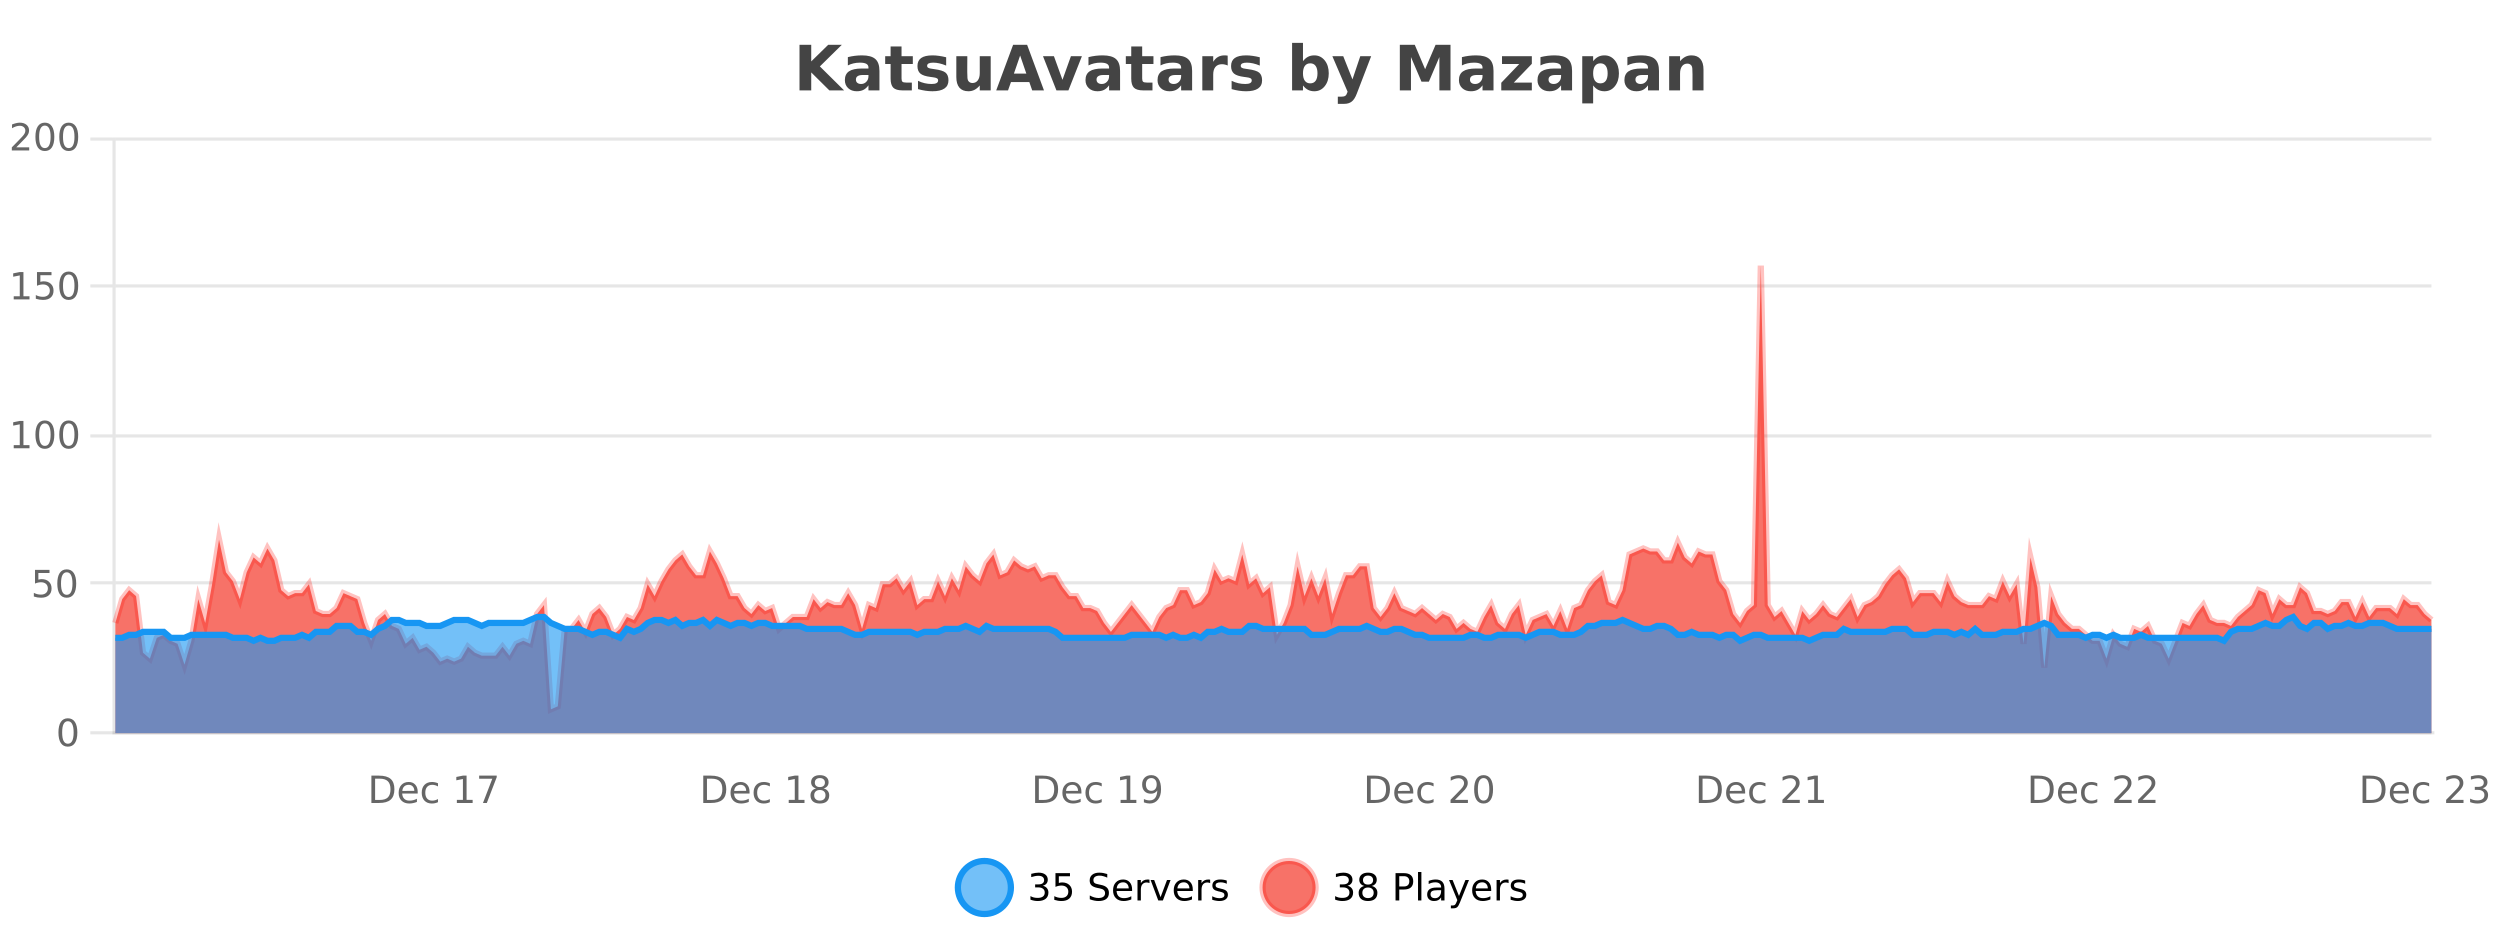 <?xml version="1.0" encoding="UTF-8"?>
<svg xmlns="http://www.w3.org/2000/svg" xmlns:xlink="http://www.w3.org/1999/xlink" width="800pt" height="300pt" viewBox="0 0 800 300" version="1.1">
<defs>
<clipPath id="clip1">
  <path d="M 278 263 L 352 263 L 352 300 L 278 300 Z M 278 263 "/>
</clipPath>
<clipPath id="clip2">
  <path d="M 375 263 L 450 263 L 450 300 L 375 300 Z M 375 263 "/>
</clipPath>
<clipPath id="clip3">
  <path d="M 36.906 84 L 778.059 84 L 778.059 234.602 L 36.906 234.602 Z M 36.906 84 "/>
</clipPath>
<clipPath id="clip4">
  <path d="M 35.906 56 L 779.062 56 L 779.062 235.602 L 35.906 235.602 Z M 35.906 56 "/>
</clipPath>
<clipPath id="clip5">
  <path d="M 36.906 197 L 778.059 197 L 778.059 234.602 L 36.906 234.602 Z M 36.906 197 "/>
</clipPath>
<clipPath id="clip6">
  <path d="M 35.906 169 L 779.062 169 L 779.062 234 L 35.906 234 Z M 35.906 169 "/>
</clipPath>
</defs>
<g id="surface1165871">
<rect x="0" y="0" width="800" height="300" style="fill:rgb(100%,100%,100%);fill-opacity:1;stroke:none;"/>
<path style="fill:none;stroke-width:1;stroke-linecap:butt;stroke-linejoin:miter;stroke:rgb(0%,0%,0%);stroke-opacity:0.098;stroke-miterlimit:10;" d="M 37 234.5 L 778.059 234.5 "/>
<path style="fill:none;stroke-width:1;stroke-linecap:butt;stroke-linejoin:miter;stroke:rgb(0%,0%,0%);stroke-opacity:0.098;stroke-miterlimit:10;" d="M 28.906 234.5 L 36 234.5 "/>
<path style="fill:none;stroke-width:1;stroke-linecap:butt;stroke-linejoin:miter;stroke:rgb(0%,0%,0%);stroke-opacity:0.098;stroke-miterlimit:10;" d="M 37 186.5 L 778.059 186.5 "/>
<path style="fill:none;stroke-width:1;stroke-linecap:butt;stroke-linejoin:miter;stroke:rgb(0%,0%,0%);stroke-opacity:0.098;stroke-miterlimit:10;" d="M 28.906 186.5 L 36 186.5 "/>
<path style="fill:none;stroke-width:1;stroke-linecap:butt;stroke-linejoin:miter;stroke:rgb(0%,0%,0%);stroke-opacity:0.098;stroke-miterlimit:10;" d="M 37 139.5 L 778.059 139.5 "/>
<path style="fill:none;stroke-width:1;stroke-linecap:butt;stroke-linejoin:miter;stroke:rgb(0%,0%,0%);stroke-opacity:0.098;stroke-miterlimit:10;" d="M 28.906 139.5 L 36 139.5 "/>
<path style="fill:none;stroke-width:1;stroke-linecap:butt;stroke-linejoin:miter;stroke:rgb(0%,0%,0%);stroke-opacity:0.098;stroke-miterlimit:10;" d="M 37 91.5 L 778.059 91.5 "/>
<path style="fill:none;stroke-width:1;stroke-linecap:butt;stroke-linejoin:miter;stroke:rgb(0%,0%,0%);stroke-opacity:0.098;stroke-miterlimit:10;" d="M 28.906 91.5 L 36 91.5 "/>
<path style="fill:none;stroke-width:1;stroke-linecap:butt;stroke-linejoin:miter;stroke:rgb(0%,0%,0%);stroke-opacity:0.098;stroke-miterlimit:10;" d="M 37 44.5 L 778.059 44.5 "/>
<path style="fill:none;stroke-width:1;stroke-linecap:butt;stroke-linejoin:miter;stroke:rgb(0%,0%,0%);stroke-opacity:0.098;stroke-miterlimit:10;" d="M 28.906 44.5 L 36 44.5 "/>
<path style=" stroke:none;fill-rule:nonzero;fill:rgb(9.02%,58.824%,95.294%);fill-opacity:0.6;" d="M 323.488 284 C 323.488 288.688 319.688 292.484 315.004 292.484 C 310.316 292.484 306.52 288.688 306.52 284 C 306.52 279.312 310.316 275.516 315.004 275.516 C 319.688 275.516 323.488 279.312 323.488 284 Z M 323.488 284 "/>
<g clip-path="url(#clip1)" clip-rule="nonzero">
<path style="fill:none;stroke-width:2;stroke-linecap:butt;stroke-linejoin:miter;stroke:rgb(9.02%,58.824%,95.294%);stroke-opacity:1;stroke-miterlimit:10;" d="M 323.488 284 C 323.488 288.688 319.688 292.484 315.004 292.484 C 310.316 292.484 306.52 288.688 306.52 284 C 306.52 279.312 310.316 275.516 315.004 275.516 C 319.688 275.516 323.488 279.312 323.488 284 Z M 323.488 284 "/>
</g>
<path style=" stroke:none;fill-rule:nonzero;fill:rgb(0%,0%,0%);fill-opacity:1;" d="M 333.695 283.438 C 334.258 283.562 334.695 283.82 335.008 284.203 C 335.328 284.578 335.492 285.047 335.492 285.609 C 335.492 286.477 335.195 287.148 334.602 287.625 C 334.008 288.094 333.164 288.328 332.07 288.328 C 331.703 288.328 331.324 288.289 330.93 288.219 C 330.543 288.148 330.148 288.039 329.742 287.891 L 329.742 286.75 C 330.062 286.938 330.418 287.086 330.805 287.188 C 331.199 287.281 331.609 287.328 332.039 287.328 C 332.777 287.328 333.34 287.184 333.727 286.891 C 334.121 286.602 334.32 286.172 334.32 285.609 C 334.32 285.102 334.137 284.699 333.773 284.406 C 333.406 284.117 332.906 283.969 332.273 283.969 L 331.242 283.969 L 331.242 283 L 332.32 283 C 332.891 283 333.336 282.887 333.648 282.656 C 333.961 282.418 334.117 282.078 334.117 281.641 C 334.117 281.195 333.953 280.852 333.633 280.609 C 333.32 280.371 332.867 280.25 332.273 280.25 C 331.938 280.25 331.586 280.289 331.211 280.359 C 330.844 280.422 330.438 280.527 329.992 280.672 L 329.992 279.625 C 330.449 279.5 330.871 279.406 331.258 279.344 C 331.652 279.281 332.023 279.25 332.367 279.25 C 333.273 279.25 333.984 279.453 334.508 279.859 C 335.027 280.266 335.289 280.82 335.289 281.516 C 335.289 282.008 335.148 282.418 334.867 282.75 C 334.594 283.086 334.203 283.312 333.695 283.438 Z M 337.75 279.406 L 342.391 279.406 L 342.391 280.406 L 338.828 280.406 L 338.828 282.547 C 339.004 282.484 339.176 282.445 339.344 282.422 C 339.52 282.391 339.691 282.375 339.859 282.375 C 340.836 282.375 341.613 282.648 342.188 283.188 C 342.758 283.719 343.047 284.438 343.047 285.344 C 343.047 286.293 342.75 287.027 342.156 287.547 C 341.57 288.07 340.75 288.328 339.688 288.328 C 339.312 288.328 338.93 288.297 338.547 288.234 C 338.172 288.172 337.781 288.078 337.375 287.953 L 337.375 286.766 C 337.727 286.953 338.094 287.094 338.469 287.188 C 338.844 287.281 339.238 287.328 339.656 287.328 C 340.332 287.328 340.867 287.152 341.266 286.797 C 341.66 286.445 341.859 285.961 341.859 285.344 C 341.859 284.742 341.66 284.262 341.266 283.906 C 340.867 283.555 340.332 283.375 339.656 283.375 C 339.344 283.375 339.023 283.414 338.703 283.484 C 338.391 283.547 338.07 283.652 337.75 283.797 Z M 354.324 279.688 L 354.324 280.844 C 353.875 280.637 353.449 280.48 353.043 280.375 C 352.645 280.262 352.266 280.203 351.902 280.203 C 351.254 280.203 350.754 280.328 350.402 280.578 C 350.059 280.828 349.887 281.188 349.887 281.656 C 349.887 282.043 350 282.336 350.23 282.531 C 350.457 282.73 350.902 282.887 351.559 283 L 352.262 283.156 C 353.145 283.324 353.797 283.621 354.215 284.047 C 354.641 284.465 354.855 285.027 354.855 285.734 C 354.855 286.59 354.566 287.234 353.996 287.672 C 353.434 288.109 352.598 288.328 351.496 288.328 C 351.09 288.328 350.652 288.281 350.184 288.188 C 349.715 288.094 349.23 287.953 348.73 287.766 L 348.73 286.547 C 349.207 286.82 349.676 287.023 350.137 287.156 C 350.605 287.293 351.059 287.359 351.496 287.359 C 352.172 287.359 352.691 287.23 353.059 286.969 C 353.434 286.699 353.621 286.32 353.621 285.828 C 353.621 285.402 353.484 285.07 353.215 284.828 C 352.953 284.578 352.52 284.398 351.918 284.281 L 351.199 284.141 C 350.312 283.965 349.672 283.688 349.277 283.312 C 348.891 282.938 348.699 282.418 348.699 281.75 C 348.699 280.969 348.969 280.359 349.512 279.922 C 350.051 279.477 350.801 279.25 351.762 279.25 C 352.176 279.25 352.594 279.289 353.012 279.359 C 353.438 279.434 353.875 279.543 354.324 279.688 Z M 362.27 284.609 L 362.27 285.125 L 357.301 285.125 C 357.352 285.875 357.574 286.445 357.973 286.828 C 358.379 287.215 358.934 287.406 359.645 287.406 C 360.059 287.406 360.461 287.359 360.848 287.266 C 361.242 287.164 361.633 287.008 362.02 286.797 L 362.02 287.828 C 361.621 287.984 361.223 288.105 360.816 288.188 C 360.41 288.281 359.996 288.328 359.582 288.328 C 358.539 288.328 357.711 288.027 357.098 287.422 C 356.48 286.809 356.176 285.98 356.176 284.938 C 356.176 283.867 356.465 283.016 357.051 282.391 C 357.633 281.758 358.414 281.438 359.395 281.438 C 360.277 281.438 360.977 281.727 361.488 282.297 C 362.008 282.859 362.27 283.633 362.27 284.609 Z M 361.191 284.281 C 361.18 283.699 361.012 283.23 360.691 282.875 C 360.367 282.523 359.941 282.344 359.41 282.344 C 358.805 282.344 358.32 282.516 357.957 282.859 C 357.602 283.203 357.398 283.684 357.348 284.297 Z M 367.84 282.594 C 367.715 282.531 367.578 282.484 367.434 282.453 C 367.297 282.414 367.141 282.391 366.965 282.391 C 366.359 282.391 365.891 282.59 365.559 282.984 C 365.234 283.383 365.074 283.953 365.074 284.703 L 365.074 288.156 L 363.996 288.156 L 363.996 281.594 L 365.074 281.594 L 365.074 282.609 C 365.301 282.215 365.598 281.922 365.965 281.734 C 366.328 281.539 366.77 281.438 367.293 281.438 C 367.363 281.438 367.441 281.445 367.527 281.453 C 367.621 281.465 367.719 281.48 367.824 281.5 Z M 368.195 281.594 L 369.336 281.594 L 371.383 287.094 L 373.445 281.594 L 374.586 281.594 L 372.117 288.156 L 370.648 288.156 Z M 381.688 284.609 L 381.688 285.125 L 376.719 285.125 C 376.77 285.875 376.992 286.445 377.391 286.828 C 377.797 287.215 378.352 287.406 379.062 287.406 C 379.477 287.406 379.879 287.359 380.266 287.266 C 380.66 287.164 381.051 287.008 381.438 286.797 L 381.438 287.828 C 381.039 287.984 380.641 288.105 380.234 288.188 C 379.828 288.281 379.414 288.328 379 288.328 C 377.957 288.328 377.129 288.027 376.516 287.422 C 375.898 286.809 375.594 285.98 375.594 284.938 C 375.594 283.867 375.883 283.016 376.469 282.391 C 377.051 281.758 377.832 281.438 378.812 281.438 C 379.695 281.438 380.395 281.727 380.906 282.297 C 381.426 282.859 381.688 283.633 381.688 284.609 Z M 380.609 284.281 C 380.598 283.699 380.43 283.23 380.109 282.875 C 379.785 282.523 379.359 282.344 378.828 282.344 C 378.223 282.344 377.738 282.516 377.375 282.859 C 377.02 283.203 376.816 283.684 376.766 284.297 Z M 387.258 282.594 C 387.133 282.531 386.996 282.484 386.852 282.453 C 386.715 282.414 386.559 282.391 386.383 282.391 C 385.777 282.391 385.309 282.59 384.977 282.984 C 384.652 283.383 384.492 283.953 384.492 284.703 L 384.492 288.156 L 383.414 288.156 L 383.414 281.594 L 384.492 281.594 L 384.492 282.609 C 384.719 282.215 385.016 281.922 385.383 281.734 C 385.746 281.539 386.188 281.438 386.711 281.438 C 386.781 281.438 386.859 281.445 386.945 281.453 C 387.039 281.465 387.137 281.48 387.242 281.5 Z M 392.566 281.781 L 392.566 282.812 C 392.262 282.656 391.945 282.543 391.613 282.469 C 391.289 282.387 390.949 282.344 390.598 282.344 C 390.066 282.344 389.664 282.43 389.395 282.594 C 389.121 282.75 388.988 282.996 388.988 283.328 C 388.988 283.578 389.082 283.777 389.27 283.922 C 389.465 284.059 389.855 284.188 390.441 284.312 L 390.801 284.406 C 391.57 284.562 392.117 284.793 392.441 285.094 C 392.762 285.398 392.926 285.812 392.926 286.344 C 392.926 286.961 392.68 287.445 392.191 287.797 C 391.711 288.152 391.051 288.328 390.207 288.328 C 389.852 288.328 389.48 288.289 389.098 288.219 C 388.723 288.156 388.324 288.059 387.91 287.922 L 387.91 286.797 C 388.305 287.008 388.695 287.164 389.082 287.266 C 389.465 287.371 389.852 287.422 390.238 287.422 C 390.738 287.422 391.121 287.34 391.395 287.172 C 391.676 286.996 391.816 286.746 391.816 286.422 C 391.816 286.133 391.715 285.906 391.52 285.75 C 391.32 285.594 390.887 285.445 390.223 285.297 L 389.848 285.219 C 389.18 285.074 388.695 284.855 388.395 284.562 C 388.102 284.273 387.957 283.875 387.957 283.375 C 387.957 282.75 388.176 282.273 388.613 281.938 C 389.051 281.605 389.668 281.438 390.473 281.438 C 390.867 281.438 391.242 281.469 391.598 281.531 C 391.949 281.586 392.273 281.668 392.566 281.781 Z M 325.004 277.016 "/>
<path style=" stroke:none;fill-rule:nonzero;fill:rgb(96.863%,44.706%,40.784%);fill-opacity:1;" d="M 420.988 284 C 420.988 288.688 417.191 292.484 412.504 292.484 C 407.82 292.484 404.02 288.688 404.02 284 C 404.02 279.312 407.82 275.516 412.504 275.516 C 417.191 275.516 420.988 279.312 420.988 284 Z M 420.988 284 "/>
<g clip-path="url(#clip2)" clip-rule="nonzero">
<path style="fill:none;stroke-width:2;stroke-linecap:butt;stroke-linejoin:miter;stroke:rgb(100%,4.706%,0%);stroke-opacity:0.247;stroke-miterlimit:10;" d="M 420.988 284 C 420.988 288.688 417.191 292.484 412.504 292.484 C 407.82 292.484 404.02 288.688 404.02 284 C 404.02 279.312 407.82 275.516 412.504 275.516 C 417.191 275.516 420.988 279.312 420.988 284 Z M 420.988 284 "/>
</g>
<path style=" stroke:none;fill-rule:nonzero;fill:rgb(0%,0%,0%);fill-opacity:1;" d="M 431.195 283.438 C 431.758 283.562 432.195 283.82 432.508 284.203 C 432.828 284.578 432.992 285.047 432.992 285.609 C 432.992 286.477 432.695 287.148 432.102 287.625 C 431.508 288.094 430.664 288.328 429.57 288.328 C 429.203 288.328 428.824 288.289 428.43 288.219 C 428.043 288.148 427.648 288.039 427.242 287.891 L 427.242 286.75 C 427.562 286.938 427.918 287.086 428.305 287.188 C 428.699 287.281 429.109 287.328 429.539 287.328 C 430.277 287.328 430.84 287.184 431.227 286.891 C 431.621 286.602 431.82 286.172 431.82 285.609 C 431.82 285.102 431.637 284.699 431.273 284.406 C 430.906 284.117 430.406 283.969 429.773 283.969 L 428.742 283.969 L 428.742 283 L 429.82 283 C 430.391 283 430.836 282.887 431.148 282.656 C 431.461 282.418 431.617 282.078 431.617 281.641 C 431.617 281.195 431.453 280.852 431.133 280.609 C 430.82 280.371 430.367 280.25 429.773 280.25 C 429.438 280.25 429.086 280.289 428.711 280.359 C 428.344 280.422 427.938 280.527 427.492 280.672 L 427.492 279.625 C 427.949 279.5 428.371 279.406 428.758 279.344 C 429.152 279.281 429.523 279.25 429.867 279.25 C 430.773 279.25 431.484 279.453 432.008 279.859 C 432.527 280.266 432.789 280.82 432.789 281.516 C 432.789 282.008 432.648 282.418 432.367 282.75 C 432.094 283.086 431.703 283.312 431.195 283.438 Z M 437.766 284 C 437.203 284 436.758 284.152 436.438 284.453 C 436.113 284.758 435.953 285.168 435.953 285.688 C 435.953 286.219 436.113 286.637 436.438 286.938 C 436.758 287.242 437.203 287.391 437.766 287.391 C 438.328 287.391 438.77 287.242 439.094 286.938 C 439.414 286.637 439.578 286.219 439.578 285.688 C 439.578 285.168 439.414 284.758 439.094 284.453 C 438.781 284.152 438.336 284 437.766 284 Z M 436.578 283.5 C 436.078 283.375 435.68 283.141 435.391 282.797 C 435.109 282.445 434.969 282.016 434.969 281.516 C 434.969 280.82 435.219 280.266 435.719 279.859 C 436.219 279.453 436.898 279.25 437.766 279.25 C 438.641 279.25 439.32 279.453 439.812 279.859 C 440.312 280.266 440.562 280.82 440.562 281.516 C 440.562 282.016 440.422 282.445 440.141 282.797 C 439.859 283.141 439.461 283.375 438.953 283.5 C 439.523 283.637 439.969 283.898 440.281 284.281 C 440.602 284.668 440.766 285.137 440.766 285.688 C 440.766 286.543 440.504 287.199 439.984 287.656 C 439.473 288.105 438.734 288.328 437.766 288.328 C 436.805 288.328 436.066 288.105 435.547 287.656 C 435.023 287.199 434.766 286.543 434.766 285.688 C 434.766 285.137 434.926 284.668 435.25 284.281 C 435.57 283.898 436.016 283.637 436.578 283.5 Z M 436.156 281.625 C 436.156 282.086 436.297 282.438 436.578 282.688 C 436.859 282.938 437.254 283.062 437.766 283.062 C 438.273 283.062 438.672 282.938 438.953 282.688 C 439.242 282.438 439.391 282.086 439.391 281.625 C 439.391 281.18 439.242 280.828 438.953 280.578 C 438.672 280.32 438.273 280.188 437.766 280.188 C 437.254 280.188 436.859 280.32 436.578 280.578 C 436.297 280.828 436.156 281.18 436.156 281.625 Z M 447.762 280.375 L 447.762 283.672 L 449.246 283.672 C 449.797 283.672 450.223 283.531 450.527 283.25 C 450.828 282.961 450.98 282.547 450.98 282.016 C 450.98 281.496 450.828 281.094 450.527 280.812 C 450.223 280.523 449.797 280.375 449.246 280.375 Z M 446.574 279.406 L 449.246 279.406 C 450.234 279.406 450.98 279.633 451.48 280.078 C 451.98 280.516 452.23 281.164 452.23 282.016 C 452.23 282.883 451.98 283.539 451.48 283.984 C 450.98 284.422 450.234 284.641 449.246 284.641 L 447.762 284.641 L 447.762 288.156 L 446.574 288.156 Z M 453.766 279.031 L 454.844 279.031 L 454.844 288.156 L 453.766 288.156 Z M 460.082 284.859 C 459.215 284.859 458.613 284.961 458.27 285.156 C 457.934 285.355 457.77 285.695 457.77 286.172 C 457.77 286.559 457.895 286.867 458.145 287.094 C 458.402 287.312 458.746 287.422 459.176 287.422 C 459.777 287.422 460.258 287.215 460.613 286.797 C 460.977 286.371 461.16 285.805 461.16 285.094 L 461.16 284.859 Z M 462.238 284.406 L 462.238 288.156 L 461.16 288.156 L 461.16 287.156 C 460.91 287.555 460.602 287.852 460.238 288.047 C 459.871 288.234 459.426 288.328 458.895 288.328 C 458.215 288.328 457.68 288.141 457.285 287.766 C 456.887 287.383 456.691 286.875 456.691 286.25 C 456.691 285.512 456.934 284.953 457.426 284.578 C 457.926 284.203 458.664 284.016 459.645 284.016 L 461.16 284.016 L 461.16 283.906 C 461.16 283.406 460.992 283.023 460.66 282.75 C 460.336 282.48 459.883 282.344 459.301 282.344 C 458.926 282.344 458.555 282.391 458.191 282.484 C 457.836 282.578 457.496 282.715 457.176 282.891 L 457.176 281.891 C 457.57 281.734 457.949 281.621 458.316 281.547 C 458.691 281.477 459.055 281.438 459.41 281.438 C 460.355 281.438 461.066 281.684 461.535 282.172 C 462.004 282.664 462.238 283.406 462.238 284.406 Z M 467.188 288.766 C 466.883 289.547 466.586 290.055 466.297 290.297 C 466.004 290.535 465.617 290.656 465.141 290.656 L 464.281 290.656 L 464.281 289.75 L 464.906 289.75 C 465.207 289.75 465.438 289.676 465.594 289.531 C 465.758 289.395 465.941 289.066 466.141 288.547 L 466.344 288.047 L 463.688 281.594 L 464.828 281.594 L 466.875 286.719 L 468.938 281.594 L 470.078 281.594 Z M 477.18 284.609 L 477.18 285.125 L 472.211 285.125 C 472.262 285.875 472.484 286.445 472.883 286.828 C 473.289 287.215 473.844 287.406 474.555 287.406 C 474.969 287.406 475.371 287.359 475.758 287.266 C 476.152 287.164 476.543 287.008 476.93 286.797 L 476.93 287.828 C 476.531 287.984 476.133 288.105 475.727 288.188 C 475.32 288.281 474.906 288.328 474.492 288.328 C 473.449 288.328 472.621 288.027 472.008 287.422 C 471.391 286.809 471.086 285.98 471.086 284.938 C 471.086 283.867 471.375 283.016 471.961 282.391 C 472.543 281.758 473.324 281.438 474.305 281.438 C 475.188 281.438 475.887 281.727 476.398 282.297 C 476.918 282.859 477.18 283.633 477.18 284.609 Z M 476.102 284.281 C 476.09 283.699 475.922 283.23 475.602 282.875 C 475.277 282.523 474.852 282.344 474.32 282.344 C 473.715 282.344 473.23 282.516 472.867 282.859 C 472.512 283.203 472.309 283.684 472.258 284.297 Z M 482.75 282.594 C 482.625 282.531 482.488 282.484 482.344 282.453 C 482.207 282.414 482.051 282.391 481.875 282.391 C 481.27 282.391 480.801 282.59 480.469 282.984 C 480.145 283.383 479.984 283.953 479.984 284.703 L 479.984 288.156 L 478.906 288.156 L 478.906 281.594 L 479.984 281.594 L 479.984 282.609 C 480.211 282.215 480.508 281.922 480.875 281.734 C 481.238 281.539 481.68 281.438 482.203 281.438 C 482.273 281.438 482.352 281.445 482.438 281.453 C 482.531 281.465 482.629 281.48 482.734 281.5 Z M 488.055 281.781 L 488.055 282.812 C 487.75 282.656 487.434 282.543 487.102 282.469 C 486.777 282.387 486.438 282.344 486.086 282.344 C 485.555 282.344 485.152 282.43 484.883 282.594 C 484.609 282.75 484.477 282.996 484.477 283.328 C 484.477 283.578 484.57 283.777 484.758 283.922 C 484.953 284.059 485.344 284.188 485.93 284.312 L 486.289 284.406 C 487.059 284.562 487.605 284.793 487.93 285.094 C 488.25 285.398 488.414 285.812 488.414 286.344 C 488.414 286.961 488.168 287.445 487.68 287.797 C 487.199 288.152 486.539 288.328 485.695 288.328 C 485.34 288.328 484.969 288.289 484.586 288.219 C 484.211 288.156 483.812 288.059 483.398 287.922 L 483.398 286.797 C 483.793 287.008 484.184 287.164 484.57 287.266 C 484.953 287.371 485.34 287.422 485.727 287.422 C 486.227 287.422 486.609 287.34 486.883 287.172 C 487.164 286.996 487.305 286.746 487.305 286.422 C 487.305 286.133 487.203 285.906 487.008 285.75 C 486.809 285.594 486.375 285.445 485.711 285.297 L 485.336 285.219 C 484.668 285.074 484.184 284.855 483.883 284.562 C 483.59 284.273 483.445 283.875 483.445 283.375 C 483.445 282.75 483.664 282.273 484.102 281.938 C 484.539 281.605 485.156 281.438 485.961 281.438 C 486.355 281.438 486.73 281.469 487.086 281.531 C 487.438 281.586 487.762 281.668 488.055 281.781 Z M 422.504 277.016 "/>
<path style=" stroke:none;fill-rule:nonzero;fill:rgb(26.667%,26.667%,26.667%);fill-opacity:1;" d="M 255.844 14.344 L 259.594 14.344 L 259.594 19.656 L 265.016 14.344 L 269.375 14.344 L 262.359 21.25 L 270.109 28.922 L 265.391 28.922 L 259.594 23.172 L 259.594 28.922 L 255.844 28.922 Z M 276.078 24 C 275.348 24 274.801 24.125 274.438 24.375 C 274.07 24.617 273.891 24.98 273.891 25.469 C 273.891 25.906 274.035 26.25 274.328 26.5 C 274.629 26.75 275.039 26.875 275.562 26.875 C 276.219 26.875 276.77 26.641 277.219 26.172 C 277.676 25.703 277.906 25.117 277.906 24.406 L 277.906 24 Z M 281.422 22.688 L 281.422 28.922 L 277.906 28.922 L 277.906 27.297 C 277.438 27.965 276.906 28.449 276.312 28.75 C 275.727 29.051 275.016 29.203 274.172 29.203 C 273.047 29.203 272.129 28.875 271.422 28.219 C 270.711 27.555 270.359 26.695 270.359 25.641 C 270.359 24.359 270.797 23.422 271.672 22.828 C 272.555 22.227 273.945 21.922 275.844 21.922 L 277.906 21.922 L 277.906 21.641 C 277.906 21.09 277.688 20.688 277.25 20.438 C 276.812 20.18 276.129 20.047 275.203 20.047 C 274.453 20.047 273.754 20.125 273.109 20.281 C 272.461 20.43 271.863 20.648 271.312 20.938 L 271.312 18.281 C 272.062 18.094 272.812 17.953 273.562 17.859 C 274.32 17.766 275.082 17.719 275.844 17.719 C 277.812 17.719 279.234 18.109 280.109 18.891 C 280.984 19.664 281.422 20.93 281.422 22.688 Z M 288.492 14.875 L 288.492 17.984 L 292.102 17.984 L 292.102 20.484 L 288.492 20.484 L 288.492 25.125 C 288.492 25.637 288.59 25.98 288.789 26.156 C 288.996 26.336 289.398 26.422 289.992 26.422 L 291.789 26.422 L 291.789 28.922 L 288.789 28.922 C 287.414 28.922 286.434 28.637 285.852 28.062 C 285.277 27.48 284.992 26.5 284.992 25.125 L 284.992 20.484 L 283.258 20.484 L 283.258 17.984 L 284.992 17.984 L 284.992 14.875 Z M 302.773 18.328 L 302.773 20.984 C 302.031 20.672 301.312 20.438 300.617 20.281 C 299.918 20.125 299.258 20.047 298.633 20.047 C 297.977 20.047 297.484 20.133 297.164 20.297 C 296.84 20.465 296.68 20.719 296.68 21.062 C 296.68 21.344 296.797 21.559 297.039 21.703 C 297.289 21.852 297.727 21.961 298.352 22.031 L 298.977 22.125 C 300.766 22.355 301.969 22.73 302.586 23.25 C 303.199 23.773 303.508 24.59 303.508 25.703 C 303.508 26.871 303.074 27.746 302.211 28.328 C 301.355 28.914 300.078 29.203 298.383 29.203 C 297.652 29.203 296.902 29.145 296.133 29.031 C 295.359 28.918 294.57 28.746 293.758 28.516 L 293.758 25.859 C 294.453 26.203 295.168 26.461 295.898 26.625 C 296.625 26.793 297.371 26.875 298.133 26.875 C 298.82 26.875 299.336 26.781 299.68 26.594 C 300.023 26.406 300.195 26.125 300.195 25.75 C 300.195 25.438 300.074 25.211 299.836 25.062 C 299.594 24.906 299.121 24.789 298.414 24.703 L 297.805 24.625 C 296.242 24.43 295.148 24.07 294.523 23.547 C 293.898 23.016 293.586 22.215 293.586 21.141 C 293.586 19.984 293.98 19.125 294.773 18.562 C 295.574 18 296.793 17.719 298.43 17.719 C 299.074 17.719 299.75 17.773 300.461 17.875 C 301.168 17.969 301.938 18.121 302.773 18.328 Z M 306.023 24.656 L 306.023 17.984 L 309.539 17.984 L 309.539 19.078 C 309.539 19.672 309.531 20.418 309.523 21.312 C 309.523 22.211 309.523 22.805 309.523 23.094 C 309.523 23.98 309.543 24.617 309.586 25 C 309.637 25.387 309.715 25.668 309.82 25.844 C 309.965 26.074 310.152 26.25 310.383 26.375 C 310.609 26.5 310.875 26.562 311.18 26.562 C 311.906 26.562 312.48 26.281 312.898 25.719 C 313.312 25.156 313.523 24.383 313.523 23.391 L 313.523 17.984 L 317.023 17.984 L 317.023 28.922 L 313.523 28.922 L 313.523 27.344 C 312.992 27.98 312.43 28.449 311.836 28.75 C 311.25 29.051 310.605 29.203 309.898 29.203 C 308.637 29.203 307.672 28.82 307.008 28.047 C 306.352 27.266 306.023 26.137 306.023 24.656 Z M 329.383 26.266 L 323.508 26.266 L 322.57 28.922 L 318.789 28.922 L 324.195 14.344 L 328.68 14.344 L 334.07 28.922 L 330.305 28.922 Z M 324.445 23.562 L 328.43 23.562 L 326.445 17.766 Z M 333.758 17.984 L 337.258 17.984 L 339.992 25.547 L 342.695 17.984 L 346.211 17.984 L 341.898 28.922 L 338.055 28.922 Z M 353.078 24 C 352.348 24 351.801 24.125 351.438 24.375 C 351.07 24.617 350.891 24.98 350.891 25.469 C 350.891 25.906 351.035 26.25 351.328 26.5 C 351.629 26.75 352.039 26.875 352.562 26.875 C 353.219 26.875 353.77 26.641 354.219 26.172 C 354.676 25.703 354.906 25.117 354.906 24.406 L 354.906 24 Z M 358.422 22.688 L 358.422 28.922 L 354.906 28.922 L 354.906 27.297 C 354.438 27.965 353.906 28.449 353.312 28.75 C 352.727 29.051 352.016 29.203 351.172 29.203 C 350.047 29.203 349.129 28.875 348.422 28.219 C 347.711 27.555 347.359 26.695 347.359 25.641 C 347.359 24.359 347.797 23.422 348.672 22.828 C 349.555 22.227 350.945 21.922 352.844 21.922 L 354.906 21.922 L 354.906 21.641 C 354.906 21.09 354.688 20.688 354.25 20.438 C 353.812 20.18 353.129 20.047 352.203 20.047 C 351.453 20.047 350.754 20.125 350.109 20.281 C 349.461 20.43 348.863 20.648 348.312 20.938 L 348.312 18.281 C 349.062 18.094 349.812 17.953 350.562 17.859 C 351.32 17.766 352.082 17.719 352.844 17.719 C 354.812 17.719 356.234 18.109 357.109 18.891 C 357.984 19.664 358.422 20.93 358.422 22.688 Z M 365.496 14.875 L 365.496 17.984 L 369.105 17.984 L 369.105 20.484 L 365.496 20.484 L 365.496 25.125 C 365.496 25.637 365.594 25.98 365.793 26.156 C 366 26.336 366.402 26.422 366.996 26.422 L 368.793 26.422 L 368.793 28.922 L 365.793 28.922 C 364.418 28.922 363.438 28.637 362.855 28.062 C 362.281 27.48 361.996 26.5 361.996 25.125 L 361.996 20.484 L 360.262 20.484 L 360.262 17.984 L 361.996 17.984 L 361.996 14.875 Z M 376.133 24 C 375.402 24 374.855 24.125 374.492 24.375 C 374.125 24.617 373.945 24.98 373.945 25.469 C 373.945 25.906 374.09 26.25 374.383 26.5 C 374.684 26.75 375.094 26.875 375.617 26.875 C 376.273 26.875 376.824 26.641 377.273 26.172 C 377.73 25.703 377.961 25.117 377.961 24.406 L 377.961 24 Z M 381.477 22.688 L 381.477 28.922 L 377.961 28.922 L 377.961 27.297 C 377.492 27.965 376.961 28.449 376.367 28.75 C 375.781 29.051 375.07 29.203 374.227 29.203 C 373.102 29.203 372.184 28.875 371.477 28.219 C 370.766 27.555 370.414 26.695 370.414 25.641 C 370.414 24.359 370.852 23.422 371.727 22.828 C 372.609 22.227 374 21.922 375.898 21.922 L 377.961 21.922 L 377.961 21.641 C 377.961 21.09 377.742 20.688 377.305 20.438 C 376.867 20.18 376.184 20.047 375.258 20.047 C 374.508 20.047 373.809 20.125 373.164 20.281 C 372.516 20.43 371.918 20.648 371.367 20.938 L 371.367 18.281 C 372.117 18.094 372.867 17.953 373.617 17.859 C 374.375 17.766 375.137 17.719 375.898 17.719 C 377.867 17.719 379.289 18.109 380.164 18.891 C 381.039 19.664 381.477 20.93 381.477 22.688 Z M 392.867 20.969 C 392.555 20.824 392.246 20.719 391.945 20.656 C 391.641 20.586 391.34 20.547 391.039 20.547 C 390.133 20.547 389.434 20.836 388.945 21.406 C 388.465 21.98 388.227 22.805 388.227 23.875 L 388.227 28.922 L 384.742 28.922 L 384.742 17.984 L 388.227 17.984 L 388.227 19.781 C 388.672 19.062 389.188 18.543 389.773 18.219 C 390.355 17.887 391.055 17.719 391.867 17.719 C 391.992 17.719 392.121 17.727 392.258 17.734 C 392.391 17.746 392.59 17.766 392.852 17.797 Z M 403.133 18.328 L 403.133 20.984 C 402.391 20.672 401.672 20.438 400.977 20.281 C 400.277 20.125 399.617 20.047 398.992 20.047 C 398.336 20.047 397.844 20.133 397.523 20.297 C 397.199 20.465 397.039 20.719 397.039 21.062 C 397.039 21.344 397.156 21.559 397.398 21.703 C 397.648 21.852 398.086 21.961 398.711 22.031 L 399.336 22.125 C 401.125 22.355 402.328 22.73 402.945 23.25 C 403.559 23.773 403.867 24.59 403.867 25.703 C 403.867 26.871 403.434 27.746 402.57 28.328 C 401.715 28.914 400.438 29.203 398.742 29.203 C 398.012 29.203 397.262 29.145 396.492 29.031 C 395.719 28.918 394.93 28.746 394.117 28.516 L 394.117 25.859 C 394.812 26.203 395.527 26.461 396.258 26.625 C 396.984 26.793 397.73 26.875 398.492 26.875 C 399.18 26.875 399.695 26.781 400.039 26.594 C 400.383 26.406 400.555 26.125 400.555 25.75 C 400.555 25.438 400.434 25.211 400.195 25.062 C 399.953 24.906 399.48 24.789 398.773 24.703 L 398.164 24.625 C 396.602 24.43 395.508 24.07 394.883 23.547 C 394.258 23.016 393.945 22.215 393.945 21.141 C 393.945 19.984 394.34 19.125 395.133 18.562 C 395.934 18 397.152 17.719 398.789 17.719 C 399.434 17.719 400.109 17.773 400.82 17.875 C 401.527 17.969 402.297 18.121 403.133 18.328 Z M 419.281 26.672 C 420.031 26.672 420.602 26.402 421 25.859 C 421.395 25.309 421.594 24.512 421.594 23.469 C 421.594 22.43 421.395 21.637 421 21.094 C 420.602 20.543 420.031 20.266 419.281 20.266 C 418.531 20.266 417.953 20.543 417.547 21.094 C 417.148 21.637 416.953 22.43 416.953 23.469 C 416.953 24.5 417.148 25.293 417.547 25.844 C 417.953 26.398 418.531 26.672 419.281 26.672 Z M 416.953 19.578 C 417.441 18.945 417.977 18.477 418.562 18.172 C 419.145 17.871 419.816 17.719 420.578 17.719 C 421.93 17.719 423.039 18.258 423.906 19.328 C 424.77 20.402 425.203 21.781 425.203 23.469 C 425.203 25.148 424.77 26.523 423.906 27.594 C 423.039 28.668 421.93 29.203 420.578 29.203 C 419.816 29.203 419.145 29.051 418.562 28.75 C 417.977 28.449 417.441 27.98 416.953 27.344 L 416.953 28.922 L 413.469 28.922 L 413.469 13.719 L 416.953 13.719 Z M 426.352 17.984 L 429.836 17.984 L 432.789 25.406 L 435.289 17.984 L 438.773 17.984 L 434.18 29.953 C 433.719 31.172 433.18 32.02 432.555 32.5 C 431.938 32.988 431.133 33.234 430.133 33.234 L 428.102 33.234 L 428.102 30.938 L 429.195 30.938 C 429.789 30.938 430.219 30.844 430.492 30.656 C 430.762 30.469 430.969 30.129 431.117 29.641 L 431.227 29.344 Z M 447.945 14.344 L 452.727 14.344 L 456.039 22.141 L 459.383 14.344 L 464.164 14.344 L 464.164 28.922 L 460.602 28.922 L 460.602 18.25 L 457.242 26.125 L 454.867 26.125 L 451.508 18.25 L 451.508 28.922 L 447.945 28.922 Z M 472.578 24 C 471.848 24 471.301 24.125 470.938 24.375 C 470.57 24.617 470.391 24.98 470.391 25.469 C 470.391 25.906 470.535 26.25 470.828 26.5 C 471.129 26.75 471.539 26.875 472.062 26.875 C 472.719 26.875 473.27 26.641 473.719 26.172 C 474.176 25.703 474.406 25.117 474.406 24.406 L 474.406 24 Z M 477.922 22.688 L 477.922 28.922 L 474.406 28.922 L 474.406 27.297 C 473.938 27.965 473.406 28.449 472.812 28.75 C 472.227 29.051 471.516 29.203 470.672 29.203 C 469.547 29.203 468.629 28.875 467.922 28.219 C 467.211 27.555 466.859 26.695 466.859 25.641 C 466.859 24.359 467.297 23.422 468.172 22.828 C 469.055 22.227 470.445 21.922 472.344 21.922 L 474.406 21.922 L 474.406 21.641 C 474.406 21.09 474.188 20.688 473.75 20.438 C 473.312 20.18 472.629 20.047 471.703 20.047 C 470.953 20.047 470.254 20.125 469.609 20.281 C 468.961 20.43 468.363 20.648 467.812 20.938 L 467.812 18.281 C 468.562 18.094 469.312 17.953 470.062 17.859 C 470.82 17.766 471.582 17.719 472.344 17.719 C 474.312 17.719 475.734 18.109 476.609 18.891 C 477.484 19.664 477.922 20.93 477.922 22.688 Z M 480.641 17.984 L 490.188 17.984 L 490.188 20.422 L 484.422 26.422 L 490.188 26.422 L 490.188 28.922 L 480.406 28.922 L 480.406 26.484 L 486.156 20.484 L 480.641 20.484 Z M 497.719 24 C 496.988 24 496.441 24.125 496.078 24.375 C 495.711 24.617 495.531 24.98 495.531 25.469 C 495.531 25.906 495.676 26.25 495.969 26.5 C 496.27 26.75 496.68 26.875 497.203 26.875 C 497.859 26.875 498.41 26.641 498.859 26.172 C 499.316 25.703 499.547 25.117 499.547 24.406 L 499.547 24 Z M 503.062 22.688 L 503.062 28.922 L 499.547 28.922 L 499.547 27.297 C 499.078 27.965 498.547 28.449 497.953 28.75 C 497.367 29.051 496.656 29.203 495.812 29.203 C 494.688 29.203 493.77 28.875 493.062 28.219 C 492.352 27.555 492 26.695 492 25.641 C 492 24.359 492.438 23.422 493.312 22.828 C 494.195 22.227 495.586 21.922 497.484 21.922 L 499.547 21.922 L 499.547 21.641 C 499.547 21.09 499.328 20.688 498.891 20.438 C 498.453 20.18 497.77 20.047 496.844 20.047 C 496.094 20.047 495.395 20.125 494.75 20.281 C 494.102 20.43 493.504 20.648 492.953 20.938 L 492.953 18.281 C 493.703 18.094 494.453 17.953 495.203 17.859 C 495.961 17.766 496.723 17.719 497.484 17.719 C 499.453 17.719 500.875 18.109 501.75 18.891 C 502.625 19.664 503.062 20.93 503.062 22.688 Z M 509.805 27.344 L 509.805 33.078 L 506.32 33.078 L 506.32 17.984 L 509.805 17.984 L 509.805 19.578 C 510.293 18.945 510.828 18.477 511.414 18.172 C 511.996 17.871 512.668 17.719 513.43 17.719 C 514.781 17.719 515.891 18.258 516.758 19.328 C 517.621 20.402 518.055 21.781 518.055 23.469 C 518.055 25.148 517.621 26.523 516.758 27.594 C 515.891 28.668 514.781 29.203 513.43 29.203 C 512.668 29.203 511.996 29.051 511.414 28.75 C 510.828 28.449 510.293 27.98 509.805 27.344 Z M 512.133 20.266 C 511.383 20.266 510.805 20.543 510.398 21.094 C 510 21.637 509.805 22.43 509.805 23.469 C 509.805 24.5 510 25.293 510.398 25.844 C 510.805 26.398 511.383 26.672 512.133 26.672 C 512.883 26.672 513.453 26.402 513.852 25.859 C 514.246 25.309 514.445 24.512 514.445 23.469 C 514.445 22.43 514.246 21.637 513.852 21.094 C 513.453 20.543 512.883 20.266 512.133 20.266 Z M 525.531 24 C 524.801 24 524.254 24.125 523.891 24.375 C 523.523 24.617 523.344 24.98 523.344 25.469 C 523.344 25.906 523.488 26.25 523.781 26.5 C 524.082 26.75 524.492 26.875 525.016 26.875 C 525.672 26.875 526.223 26.641 526.672 26.172 C 527.129 25.703 527.359 25.117 527.359 24.406 L 527.359 24 Z M 530.875 22.688 L 530.875 28.922 L 527.359 28.922 L 527.359 27.297 C 526.891 27.965 526.359 28.449 525.766 28.75 C 525.18 29.051 524.469 29.203 523.625 29.203 C 522.5 29.203 521.582 28.875 520.875 28.219 C 520.164 27.555 519.812 26.695 519.812 25.641 C 519.812 24.359 520.25 23.422 521.125 22.828 C 522.008 22.227 523.398 21.922 525.297 21.922 L 527.359 21.922 L 527.359 21.641 C 527.359 21.09 527.141 20.688 526.703 20.438 C 526.266 20.18 525.582 20.047 524.656 20.047 C 523.906 20.047 523.207 20.125 522.562 20.281 C 521.914 20.43 521.316 20.648 520.766 20.938 L 520.766 18.281 C 521.516 18.094 522.266 17.953 523.016 17.859 C 523.773 17.766 524.535 17.719 525.297 17.719 C 527.266 17.719 528.688 18.109 529.562 18.891 C 530.438 19.664 530.875 20.93 530.875 22.688 Z M 545.117 22.266 L 545.117 28.922 L 541.602 28.922 L 541.602 23.828 C 541.602 22.883 541.578 22.23 541.539 21.875 C 541.496 21.512 541.422 21.246 541.32 21.078 C 541.184 20.852 540.996 20.672 540.758 20.547 C 540.527 20.422 540.262 20.359 539.961 20.359 C 539.23 20.359 538.656 20.641 538.242 21.203 C 537.824 21.766 537.617 22.547 537.617 23.547 L 537.617 28.922 L 534.133 28.922 L 534.133 17.984 L 537.617 17.984 L 537.617 19.578 C 538.148 18.945 538.711 18.477 539.305 18.172 C 539.898 17.871 540.547 17.719 541.258 17.719 C 542.527 17.719 543.484 18.109 544.133 18.891 C 544.789 19.664 545.117 20.789 545.117 22.266 Z M 254 10.359 "/>
<path style="fill:none;stroke-width:1;stroke-linecap:butt;stroke-linejoin:miter;stroke:rgb(0%,0%,0%);stroke-opacity:0.098;stroke-miterlimit:10;" d="M 36 234.5 L 779 234.5 "/>
<path style=" stroke:none;fill-rule:nonzero;fill:rgb(40%,40%,40%);fill-opacity:1;" d="M 120.035 249.172 L 120.035 255.984 L 121.473 255.984 C 122.68 255.984 123.559 255.715 124.113 255.172 C 124.676 254.621 124.957 253.75 124.957 252.562 C 124.957 251.398 124.676 250.543 124.113 250 C 123.559 249.449 122.68 249.172 121.473 249.172 Z M 118.848 248.203 L 121.285 248.203 C 122.98 248.203 124.227 248.559 125.02 249.266 C 125.809 249.965 126.207 251.062 126.207 252.562 C 126.207 254.074 125.805 255.184 125.004 255.891 C 124.211 256.602 122.973 256.953 121.285 256.953 L 118.848 256.953 Z M 133.664 253.406 L 133.664 253.922 L 128.695 253.922 C 128.746 254.672 128.969 255.242 129.367 255.625 C 129.773 256.012 130.328 256.203 131.039 256.203 C 131.453 256.203 131.855 256.156 132.242 256.062 C 132.637 255.961 133.027 255.805 133.414 255.594 L 133.414 256.625 C 133.016 256.781 132.617 256.902 132.211 256.984 C 131.805 257.078 131.391 257.125 130.977 257.125 C 129.934 257.125 129.105 256.824 128.492 256.219 C 127.875 255.605 127.57 254.777 127.57 253.734 C 127.57 252.664 127.859 251.812 128.445 251.188 C 129.027 250.555 129.809 250.234 130.789 250.234 C 131.672 250.234 132.371 250.523 132.883 251.094 C 133.402 251.656 133.664 252.43 133.664 253.406 Z M 132.586 253.078 C 132.574 252.496 132.406 252.027 132.086 251.672 C 131.762 251.32 131.336 251.141 130.805 251.141 C 130.199 251.141 129.715 251.312 129.352 251.656 C 128.996 252 128.793 252.48 128.742 253.094 Z M 140.156 250.641 L 140.156 251.656 C 139.844 251.48 139.535 251.352 139.234 251.266 C 138.93 251.184 138.625 251.141 138.312 251.141 C 137.602 251.141 137.055 251.367 136.672 251.812 C 136.285 252.25 136.094 252.871 136.094 253.672 C 136.094 254.477 136.285 255.102 136.672 255.547 C 137.055 255.984 137.602 256.203 138.312 256.203 C 138.625 256.203 138.93 256.164 139.234 256.078 C 139.535 255.996 139.844 255.871 140.156 255.703 L 140.156 256.703 C 139.852 256.84 139.539 256.945 139.219 257.016 C 138.895 257.086 138.551 257.125 138.188 257.125 C 137.195 257.125 136.41 256.82 135.828 256.203 C 135.242 255.578 134.953 254.734 134.953 253.672 C 134.953 252.609 135.242 251.773 135.828 251.156 C 136.422 250.543 137.234 250.234 138.266 250.234 C 138.586 250.234 138.906 250.273 139.219 250.344 C 139.539 250.406 139.852 250.508 140.156 250.641 Z M 146.195 255.953 L 148.133 255.953 L 148.133 249.281 L 146.023 249.703 L 146.023 248.625 L 148.117 248.203 L 149.305 248.203 L 149.305 255.953 L 151.242 255.953 L 151.242 256.953 L 146.195 256.953 Z M 153.328 248.203 L 158.953 248.203 L 158.953 248.703 L 155.781 256.953 L 154.547 256.953 L 157.531 249.203 L 153.328 249.203 Z M 117.676 245.816 "/>
<path style=" stroke:none;fill-rule:nonzero;fill:rgb(40%,40%,40%);fill-opacity:1;" d="M 226.23 249.172 L 226.23 255.984 L 227.668 255.984 C 228.875 255.984 229.754 255.715 230.309 255.172 C 230.871 254.621 231.152 253.75 231.152 252.562 C 231.152 251.398 230.871 250.543 230.309 250 C 229.754 249.449 228.875 249.172 227.668 249.172 Z M 225.043 248.203 L 227.48 248.203 C 229.176 248.203 230.422 248.559 231.215 249.266 C 232.004 249.965 232.402 251.062 232.402 252.562 C 232.402 254.074 232 255.184 231.199 255.891 C 230.406 256.602 229.168 256.953 227.48 256.953 L 225.043 256.953 Z M 239.859 253.406 L 239.859 253.922 L 234.891 253.922 C 234.941 254.672 235.164 255.242 235.562 255.625 C 235.969 256.012 236.523 256.203 237.234 256.203 C 237.648 256.203 238.051 256.156 238.438 256.062 C 238.832 255.961 239.223 255.805 239.609 255.594 L 239.609 256.625 C 239.211 256.781 238.812 256.902 238.406 256.984 C 238 257.078 237.586 257.125 237.172 257.125 C 236.129 257.125 235.301 256.824 234.688 256.219 C 234.07 255.605 233.766 254.777 233.766 253.734 C 233.766 252.664 234.055 251.812 234.641 251.188 C 235.223 250.555 236.004 250.234 236.984 250.234 C 237.867 250.234 238.566 250.523 239.078 251.094 C 239.598 251.656 239.859 252.43 239.859 253.406 Z M 238.781 253.078 C 238.77 252.496 238.602 252.027 238.281 251.672 C 237.957 251.32 237.531 251.141 237 251.141 C 236.395 251.141 235.91 251.312 235.547 251.656 C 235.191 252 234.988 252.48 234.938 253.094 Z M 246.352 250.641 L 246.352 251.656 C 246.039 251.48 245.73 251.352 245.43 251.266 C 245.125 251.184 244.82 251.141 244.508 251.141 C 243.797 251.141 243.25 251.367 242.867 251.812 C 242.48 252.25 242.289 252.871 242.289 253.672 C 242.289 254.477 242.48 255.102 242.867 255.547 C 243.25 255.984 243.797 256.203 244.508 256.203 C 244.82 256.203 245.125 256.164 245.43 256.078 C 245.73 255.996 246.039 255.871 246.352 255.703 L 246.352 256.703 C 246.047 256.84 245.734 256.945 245.414 257.016 C 245.09 257.086 244.746 257.125 244.383 257.125 C 243.391 257.125 242.605 256.82 242.023 256.203 C 241.438 255.578 241.148 254.734 241.148 253.672 C 241.148 252.609 241.438 251.773 242.023 251.156 C 242.617 250.543 243.43 250.234 244.461 250.234 C 244.781 250.234 245.102 250.273 245.414 250.344 C 245.734 250.406 246.047 250.508 246.352 250.641 Z M 252.391 255.953 L 254.328 255.953 L 254.328 249.281 L 252.219 249.703 L 252.219 248.625 L 254.312 248.203 L 255.5 248.203 L 255.5 255.953 L 257.438 255.953 L 257.438 256.953 L 252.391 256.953 Z M 262.352 252.797 C 261.789 252.797 261.344 252.949 261.023 253.25 C 260.699 253.555 260.539 253.965 260.539 254.484 C 260.539 255.016 260.699 255.434 261.023 255.734 C 261.344 256.039 261.789 256.188 262.352 256.188 C 262.914 256.188 263.355 256.039 263.68 255.734 C 264 255.434 264.164 255.016 264.164 254.484 C 264.164 253.965 264 253.555 263.68 253.25 C 263.367 252.949 262.922 252.797 262.352 252.797 Z M 261.164 252.297 C 260.664 252.172 260.266 251.938 259.977 251.594 C 259.695 251.242 259.555 250.812 259.555 250.312 C 259.555 249.617 259.805 249.062 260.305 248.656 C 260.805 248.25 261.484 248.047 262.352 248.047 C 263.227 248.047 263.906 248.25 264.398 248.656 C 264.898 249.062 265.148 249.617 265.148 250.312 C 265.148 250.812 265.008 251.242 264.727 251.594 C 264.445 251.938 264.047 252.172 263.539 252.297 C 264.109 252.434 264.555 252.695 264.867 253.078 C 265.188 253.465 265.352 253.934 265.352 254.484 C 265.352 255.34 265.09 255.996 264.57 256.453 C 264.059 256.902 263.32 257.125 262.352 257.125 C 261.391 257.125 260.652 256.902 260.133 256.453 C 259.609 255.996 259.352 255.34 259.352 254.484 C 259.352 253.934 259.512 253.465 259.836 253.078 C 260.156 252.695 260.602 252.434 261.164 252.297 Z M 260.742 250.422 C 260.742 250.883 260.883 251.234 261.164 251.484 C 261.445 251.734 261.84 251.859 262.352 251.859 C 262.859 251.859 263.258 251.734 263.539 251.484 C 263.828 251.234 263.977 250.883 263.977 250.422 C 263.977 249.977 263.828 249.625 263.539 249.375 C 263.258 249.117 262.859 248.984 262.352 248.984 C 261.84 248.984 261.445 249.117 261.164 249.375 C 260.883 249.625 260.742 249.977 260.742 250.422 Z M 223.871 245.816 "/>
<path style=" stroke:none;fill-rule:nonzero;fill:rgb(40%,40%,40%);fill-opacity:1;" d="M 332.426 249.172 L 332.426 255.984 L 333.863 255.984 C 335.07 255.984 335.949 255.715 336.504 255.172 C 337.066 254.621 337.348 253.75 337.348 252.562 C 337.348 251.398 337.066 250.543 336.504 250 C 335.949 249.449 335.07 249.172 333.863 249.172 Z M 331.238 248.203 L 333.676 248.203 C 335.371 248.203 336.617 248.559 337.41 249.266 C 338.199 249.965 338.598 251.062 338.598 252.562 C 338.598 254.074 338.195 255.184 337.395 255.891 C 336.602 256.602 335.363 256.953 333.676 256.953 L 331.238 256.953 Z M 346.055 253.406 L 346.055 253.922 L 341.086 253.922 C 341.137 254.672 341.359 255.242 341.758 255.625 C 342.164 256.012 342.719 256.203 343.43 256.203 C 343.844 256.203 344.246 256.156 344.633 256.062 C 345.027 255.961 345.418 255.805 345.805 255.594 L 345.805 256.625 C 345.406 256.781 345.008 256.902 344.602 256.984 C 344.195 257.078 343.781 257.125 343.367 257.125 C 342.324 257.125 341.496 256.824 340.883 256.219 C 340.266 255.605 339.961 254.777 339.961 253.734 C 339.961 252.664 340.25 251.812 340.836 251.188 C 341.418 250.555 342.199 250.234 343.18 250.234 C 344.062 250.234 344.762 250.523 345.273 251.094 C 345.793 251.656 346.055 252.43 346.055 253.406 Z M 344.977 253.078 C 344.965 252.496 344.797 252.027 344.477 251.672 C 344.152 251.32 343.727 251.141 343.195 251.141 C 342.59 251.141 342.105 251.312 341.742 251.656 C 341.387 252 341.184 252.48 341.133 253.094 Z M 352.547 250.641 L 352.547 251.656 C 352.234 251.48 351.926 251.352 351.625 251.266 C 351.32 251.184 351.016 251.141 350.703 251.141 C 349.992 251.141 349.445 251.367 349.062 251.812 C 348.676 252.25 348.484 252.871 348.484 253.672 C 348.484 254.477 348.676 255.102 349.062 255.547 C 349.445 255.984 349.992 256.203 350.703 256.203 C 351.016 256.203 351.32 256.164 351.625 256.078 C 351.926 255.996 352.234 255.871 352.547 255.703 L 352.547 256.703 C 352.242 256.84 351.93 256.945 351.609 257.016 C 351.285 257.086 350.941 257.125 350.578 257.125 C 349.586 257.125 348.801 256.82 348.219 256.203 C 347.633 255.578 347.344 254.734 347.344 253.672 C 347.344 252.609 347.633 251.773 348.219 251.156 C 348.812 250.543 349.625 250.234 350.656 250.234 C 350.977 250.234 351.297 250.273 351.609 250.344 C 351.93 250.406 352.242 250.508 352.547 250.641 Z M 358.586 255.953 L 360.523 255.953 L 360.523 249.281 L 358.414 249.703 L 358.414 248.625 L 360.508 248.203 L 361.695 248.203 L 361.695 255.953 L 363.633 255.953 L 363.633 256.953 L 358.586 256.953 Z M 366.047 256.766 L 366.047 255.688 C 366.348 255.836 366.648 255.945 366.953 256.016 C 367.254 256.09 367.555 256.125 367.859 256.125 C 368.641 256.125 369.234 255.867 369.641 255.344 C 370.055 254.812 370.289 254.012 370.344 252.938 C 370.125 253.281 369.836 253.543 369.484 253.719 C 369.141 253.898 368.754 253.984 368.328 253.984 C 367.453 253.984 366.758 253.727 366.25 253.203 C 365.738 252.672 365.484 251.945 365.484 251.016 C 365.484 250.121 365.75 249.402 366.281 248.859 C 366.812 248.32 367.52 248.047 368.406 248.047 C 369.414 248.047 370.188 248.438 370.719 249.219 C 371.258 249.992 371.531 251.117 371.531 252.594 C 371.531 253.969 371.203 255.07 370.547 255.891 C 369.891 256.715 369.008 257.125 367.906 257.125 C 367.602 257.125 367.301 257.094 367 257.031 C 366.695 256.977 366.379 256.891 366.047 256.766 Z M 368.406 253.062 C 368.938 253.062 369.359 252.883 369.672 252.516 C 369.984 252.152 370.141 251.652 370.141 251.016 C 370.141 250.391 369.984 249.898 369.672 249.531 C 369.359 249.168 368.938 248.984 368.406 248.984 C 367.875 248.984 367.453 249.168 367.141 249.531 C 366.836 249.898 366.688 250.391 366.688 251.016 C 366.688 251.652 366.836 252.152 367.141 252.516 C 367.453 252.883 367.875 253.062 368.406 253.062 Z M 330.066 245.816 "/>
<path style=" stroke:none;fill-rule:nonzero;fill:rgb(40%,40%,40%);fill-opacity:1;" d="M 438.621 249.172 L 438.621 255.984 L 440.059 255.984 C 441.266 255.984 442.145 255.715 442.699 255.172 C 443.262 254.621 443.543 253.75 443.543 252.562 C 443.543 251.398 443.262 250.543 442.699 250 C 442.145 249.449 441.266 249.172 440.059 249.172 Z M 437.434 248.203 L 439.871 248.203 C 441.566 248.203 442.812 248.559 443.605 249.266 C 444.395 249.965 444.793 251.062 444.793 252.562 C 444.793 254.074 444.391 255.184 443.59 255.891 C 442.797 256.602 441.559 256.953 439.871 256.953 L 437.434 256.953 Z M 452.25 253.406 L 452.25 253.922 L 447.281 253.922 C 447.332 254.672 447.555 255.242 447.953 255.625 C 448.359 256.012 448.914 256.203 449.625 256.203 C 450.039 256.203 450.441 256.156 450.828 256.062 C 451.223 255.961 451.613 255.805 452 255.594 L 452 256.625 C 451.602 256.781 451.203 256.902 450.797 256.984 C 450.391 257.078 449.977 257.125 449.562 257.125 C 448.52 257.125 447.691 256.824 447.078 256.219 C 446.461 255.605 446.156 254.777 446.156 253.734 C 446.156 252.664 446.445 251.812 447.031 251.188 C 447.613 250.555 448.395 250.234 449.375 250.234 C 450.258 250.234 450.957 250.523 451.469 251.094 C 451.988 251.656 452.25 252.43 452.25 253.406 Z M 451.172 253.078 C 451.16 252.496 450.992 252.027 450.672 251.672 C 450.348 251.32 449.922 251.141 449.391 251.141 C 448.785 251.141 448.301 251.312 447.938 251.656 C 447.582 252 447.379 252.48 447.328 253.094 Z M 458.742 250.641 L 458.742 251.656 C 458.43 251.48 458.121 251.352 457.82 251.266 C 457.516 251.184 457.211 251.141 456.898 251.141 C 456.188 251.141 455.641 251.367 455.258 251.812 C 454.871 252.25 454.68 252.871 454.68 253.672 C 454.68 254.477 454.871 255.102 455.258 255.547 C 455.641 255.984 456.188 256.203 456.898 256.203 C 457.211 256.203 457.516 256.164 457.82 256.078 C 458.121 255.996 458.43 255.871 458.742 255.703 L 458.742 256.703 C 458.438 256.84 458.125 256.945 457.805 257.016 C 457.48 257.086 457.137 257.125 456.773 257.125 C 455.781 257.125 454.996 256.82 454.414 256.203 C 453.828 255.578 453.539 254.734 453.539 253.672 C 453.539 252.609 453.828 251.773 454.414 251.156 C 455.008 250.543 455.82 250.234 456.852 250.234 C 457.172 250.234 457.492 250.273 457.805 250.344 C 458.125 250.406 458.438 250.508 458.742 250.641 Z M 465.594 255.953 L 469.734 255.953 L 469.734 256.953 L 464.172 256.953 L 464.172 255.953 C 464.617 255.496 465.227 254.875 466 254.094 C 466.781 253.305 467.27 252.793 467.469 252.562 C 467.852 252.148 468.117 251.793 468.266 251.5 C 468.422 251.199 468.5 250.906 468.5 250.625 C 468.5 250.156 468.332 249.777 468 249.484 C 467.676 249.195 467.254 249.047 466.734 249.047 C 466.359 249.047 465.961 249.109 465.547 249.234 C 465.141 249.359 464.703 249.559 464.234 249.828 L 464.234 248.625 C 464.711 248.438 465.156 248.297 465.562 248.203 C 465.977 248.102 466.359 248.047 466.703 248.047 C 467.609 248.047 468.332 248.277 468.875 248.734 C 469.414 249.184 469.688 249.789 469.688 250.547 C 469.688 250.902 469.617 251.242 469.484 251.562 C 469.348 251.887 469.102 252.266 468.75 252.703 C 468.645 252.82 468.332 253.148 467.812 253.688 C 467.289 254.23 466.551 254.984 465.594 255.953 Z M 474.742 248.984 C 474.137 248.984 473.68 249.289 473.367 249.891 C 473.062 250.484 472.914 251.387 472.914 252.594 C 472.914 253.793 473.062 254.695 473.367 255.297 C 473.68 255.891 474.137 256.188 474.742 256.188 C 475.355 256.188 475.812 255.891 476.117 255.297 C 476.43 254.695 476.586 253.793 476.586 252.594 C 476.586 251.387 476.43 250.484 476.117 249.891 C 475.812 249.289 475.355 248.984 474.742 248.984 Z M 474.742 248.047 C 475.719 248.047 476.469 248.438 476.992 249.219 C 477.512 249.992 477.773 251.117 477.773 252.594 C 477.773 254.062 477.512 255.188 476.992 255.969 C 476.469 256.742 475.719 257.125 474.742 257.125 C 473.762 257.125 473.012 256.742 472.492 255.969 C 471.98 255.188 471.727 254.062 471.727 252.594 C 471.727 251.117 471.98 249.992 472.492 249.219 C 473.012 248.438 473.762 248.047 474.742 248.047 Z M 436.262 245.816 "/>
<path style=" stroke:none;fill-rule:nonzero;fill:rgb(40%,40%,40%);fill-opacity:1;" d="M 544.816 249.172 L 544.816 255.984 L 546.254 255.984 C 547.461 255.984 548.34 255.715 548.895 255.172 C 549.457 254.621 549.738 253.75 549.738 252.562 C 549.738 251.398 549.457 250.543 548.895 250 C 548.34 249.449 547.461 249.172 546.254 249.172 Z M 543.629 248.203 L 546.066 248.203 C 547.762 248.203 549.008 248.559 549.801 249.266 C 550.59 249.965 550.988 251.062 550.988 252.562 C 550.988 254.074 550.586 255.184 549.785 255.891 C 548.992 256.602 547.754 256.953 546.066 256.953 L 543.629 256.953 Z M 558.445 253.406 L 558.445 253.922 L 553.477 253.922 C 553.527 254.672 553.75 255.242 554.148 255.625 C 554.555 256.012 555.109 256.203 555.82 256.203 C 556.234 256.203 556.637 256.156 557.023 256.062 C 557.418 255.961 557.809 255.805 558.195 255.594 L 558.195 256.625 C 557.797 256.781 557.398 256.902 556.992 256.984 C 556.586 257.078 556.172 257.125 555.758 257.125 C 554.715 257.125 553.887 256.824 553.273 256.219 C 552.656 255.605 552.352 254.777 552.352 253.734 C 552.352 252.664 552.641 251.812 553.227 251.188 C 553.809 250.555 554.59 250.234 555.57 250.234 C 556.453 250.234 557.152 250.523 557.664 251.094 C 558.184 251.656 558.445 252.43 558.445 253.406 Z M 557.367 253.078 C 557.355 252.496 557.188 252.027 556.867 251.672 C 556.543 251.32 556.117 251.141 555.586 251.141 C 554.98 251.141 554.496 251.312 554.133 251.656 C 553.777 252 553.574 252.48 553.523 253.094 Z M 564.938 250.641 L 564.938 251.656 C 564.625 251.48 564.316 251.352 564.016 251.266 C 563.711 251.184 563.406 251.141 563.094 251.141 C 562.383 251.141 561.836 251.367 561.453 251.812 C 561.066 252.25 560.875 252.871 560.875 253.672 C 560.875 254.477 561.066 255.102 561.453 255.547 C 561.836 255.984 562.383 256.203 563.094 256.203 C 563.406 256.203 563.711 256.164 564.016 256.078 C 564.316 255.996 564.625 255.871 564.938 255.703 L 564.938 256.703 C 564.633 256.84 564.32 256.945 564 257.016 C 563.676 257.086 563.332 257.125 562.969 257.125 C 561.977 257.125 561.191 256.82 560.609 256.203 C 560.023 255.578 559.734 254.734 559.734 253.672 C 559.734 252.609 560.023 251.773 560.609 251.156 C 561.203 250.543 562.016 250.234 563.047 250.234 C 563.367 250.234 563.688 250.273 564 250.344 C 564.32 250.406 564.633 250.508 564.938 250.641 Z M 571.789 255.953 L 575.93 255.953 L 575.93 256.953 L 570.367 256.953 L 570.367 255.953 C 570.812 255.496 571.422 254.875 572.195 254.094 C 572.977 253.305 573.465 252.793 573.664 252.562 C 574.047 252.148 574.312 251.793 574.461 251.5 C 574.617 251.199 574.695 250.906 574.695 250.625 C 574.695 250.156 574.527 249.777 574.195 249.484 C 573.871 249.195 573.449 249.047 572.93 249.047 C 572.555 249.047 572.156 249.109 571.742 249.234 C 571.336 249.359 570.898 249.559 570.43 249.828 L 570.43 248.625 C 570.906 248.438 571.352 248.297 571.758 248.203 C 572.172 248.102 572.555 248.047 572.898 248.047 C 573.805 248.047 574.527 248.277 575.07 248.734 C 575.609 249.184 575.883 249.789 575.883 250.547 C 575.883 250.902 575.812 251.242 575.68 251.562 C 575.543 251.887 575.297 252.266 574.945 252.703 C 574.84 252.82 574.527 253.148 574.008 253.688 C 573.484 254.23 572.746 254.984 571.789 255.953 Z M 578.609 255.953 L 580.547 255.953 L 580.547 249.281 L 578.438 249.703 L 578.438 248.625 L 580.531 248.203 L 581.719 248.203 L 581.719 255.953 L 583.656 255.953 L 583.656 256.953 L 578.609 256.953 Z M 542.457 245.816 "/>
<path style=" stroke:none;fill-rule:nonzero;fill:rgb(40%,40%,40%);fill-opacity:1;" d="M 651.012 249.172 L 651.012 255.984 L 652.449 255.984 C 653.656 255.984 654.535 255.715 655.09 255.172 C 655.652 254.621 655.934 253.75 655.934 252.562 C 655.934 251.398 655.652 250.543 655.09 250 C 654.535 249.449 653.656 249.172 652.449 249.172 Z M 649.824 248.203 L 652.262 248.203 C 653.957 248.203 655.203 248.559 655.996 249.266 C 656.785 249.965 657.184 251.062 657.184 252.562 C 657.184 254.074 656.781 255.184 655.98 255.891 C 655.188 256.602 653.949 256.953 652.262 256.953 L 649.824 256.953 Z M 664.641 253.406 L 664.641 253.922 L 659.672 253.922 C 659.723 254.672 659.945 255.242 660.344 255.625 C 660.75 256.012 661.305 256.203 662.016 256.203 C 662.43 256.203 662.832 256.156 663.219 256.062 C 663.613 255.961 664.004 255.805 664.391 255.594 L 664.391 256.625 C 663.992 256.781 663.594 256.902 663.188 256.984 C 662.781 257.078 662.367 257.125 661.953 257.125 C 660.91 257.125 660.082 256.824 659.469 256.219 C 658.852 255.605 658.547 254.777 658.547 253.734 C 658.547 252.664 658.836 251.812 659.422 251.188 C 660.004 250.555 660.785 250.234 661.766 250.234 C 662.648 250.234 663.348 250.523 663.859 251.094 C 664.379 251.656 664.641 252.43 664.641 253.406 Z M 663.562 253.078 C 663.551 252.496 663.383 252.027 663.062 251.672 C 662.738 251.32 662.312 251.141 661.781 251.141 C 661.176 251.141 660.691 251.312 660.328 251.656 C 659.973 252 659.77 252.48 659.719 253.094 Z M 671.133 250.641 L 671.133 251.656 C 670.82 251.48 670.512 251.352 670.211 251.266 C 669.906 251.184 669.602 251.141 669.289 251.141 C 668.578 251.141 668.031 251.367 667.648 251.812 C 667.262 252.25 667.07 252.871 667.07 253.672 C 667.07 254.477 667.262 255.102 667.648 255.547 C 668.031 255.984 668.578 256.203 669.289 256.203 C 669.602 256.203 669.906 256.164 670.211 256.078 C 670.512 255.996 670.82 255.871 671.133 255.703 L 671.133 256.703 C 670.828 256.84 670.516 256.945 670.195 257.016 C 669.871 257.086 669.527 257.125 669.164 257.125 C 668.172 257.125 667.387 256.82 666.805 256.203 C 666.219 255.578 665.93 254.734 665.93 253.672 C 665.93 252.609 666.219 251.773 666.805 251.156 C 667.398 250.543 668.211 250.234 669.242 250.234 C 669.562 250.234 669.883 250.273 670.195 250.344 C 670.516 250.406 670.828 250.508 671.133 250.641 Z M 677.984 255.953 L 682.125 255.953 L 682.125 256.953 L 676.562 256.953 L 676.562 255.953 C 677.008 255.496 677.617 254.875 678.391 254.094 C 679.172 253.305 679.66 252.793 679.859 252.562 C 680.242 252.148 680.508 251.793 680.656 251.5 C 680.812 251.199 680.891 250.906 680.891 250.625 C 680.891 250.156 680.723 249.777 680.391 249.484 C 680.066 249.195 679.645 249.047 679.125 249.047 C 678.75 249.047 678.352 249.109 677.938 249.234 C 677.531 249.359 677.094 249.559 676.625 249.828 L 676.625 248.625 C 677.102 248.438 677.547 248.297 677.953 248.203 C 678.367 248.102 678.75 248.047 679.094 248.047 C 680 248.047 680.723 248.277 681.266 248.734 C 681.805 249.184 682.078 249.789 682.078 250.547 C 682.078 250.902 682.008 251.242 681.875 251.562 C 681.738 251.887 681.492 252.266 681.141 252.703 C 681.035 252.82 680.723 253.148 680.203 253.688 C 679.68 254.23 678.941 254.984 677.984 255.953 Z M 685.617 255.953 L 689.758 255.953 L 689.758 256.953 L 684.195 256.953 L 684.195 255.953 C 684.641 255.496 685.25 254.875 686.023 254.094 C 686.805 253.305 687.293 252.793 687.492 252.562 C 687.875 252.148 688.141 251.793 688.289 251.5 C 688.445 251.199 688.523 250.906 688.523 250.625 C 688.523 250.156 688.355 249.777 688.023 249.484 C 687.699 249.195 687.277 249.047 686.758 249.047 C 686.383 249.047 685.984 249.109 685.57 249.234 C 685.164 249.359 684.727 249.559 684.258 249.828 L 684.258 248.625 C 684.734 248.438 685.18 248.297 685.586 248.203 C 686 248.102 686.383 248.047 686.727 248.047 C 687.633 248.047 688.355 248.277 688.898 248.734 C 689.438 249.184 689.711 249.789 689.711 250.547 C 689.711 250.902 689.641 251.242 689.508 251.562 C 689.371 251.887 689.125 252.266 688.773 252.703 C 688.668 252.82 688.355 253.148 687.836 253.688 C 687.312 254.23 686.574 254.984 685.617 255.953 Z M 648.652 245.816 "/>
<path style=" stroke:none;fill-rule:nonzero;fill:rgb(40%,40%,40%);fill-opacity:1;" d="M 757.207 249.172 L 757.207 255.984 L 758.645 255.984 C 759.852 255.984 760.73 255.715 761.285 255.172 C 761.848 254.621 762.129 253.75 762.129 252.562 C 762.129 251.398 761.848 250.543 761.285 250 C 760.73 249.449 759.852 249.172 758.645 249.172 Z M 756.02 248.203 L 758.457 248.203 C 760.152 248.203 761.398 248.559 762.191 249.266 C 762.98 249.965 763.379 251.062 763.379 252.562 C 763.379 254.074 762.977 255.184 762.176 255.891 C 761.383 256.602 760.145 256.953 758.457 256.953 L 756.02 256.953 Z M 770.836 253.406 L 770.836 253.922 L 765.867 253.922 C 765.918 254.672 766.141 255.242 766.539 255.625 C 766.945 256.012 767.5 256.203 768.211 256.203 C 768.625 256.203 769.027 256.156 769.414 256.062 C 769.809 255.961 770.199 255.805 770.586 255.594 L 770.586 256.625 C 770.188 256.781 769.789 256.902 769.383 256.984 C 768.977 257.078 768.562 257.125 768.148 257.125 C 767.105 257.125 766.277 256.824 765.664 256.219 C 765.047 255.605 764.742 254.777 764.742 253.734 C 764.742 252.664 765.031 251.812 765.617 251.188 C 766.199 250.555 766.98 250.234 767.961 250.234 C 768.844 250.234 769.543 250.523 770.055 251.094 C 770.574 251.656 770.836 252.43 770.836 253.406 Z M 769.758 253.078 C 769.746 252.496 769.578 252.027 769.258 251.672 C 768.934 251.32 768.508 251.141 767.977 251.141 C 767.371 251.141 766.887 251.312 766.523 251.656 C 766.168 252 765.965 252.48 765.914 253.094 Z M 777.328 250.641 L 777.328 251.656 C 777.016 251.48 776.707 251.352 776.406 251.266 C 776.102 251.184 775.797 251.141 775.484 251.141 C 774.773 251.141 774.227 251.367 773.844 251.812 C 773.457 252.25 773.266 252.871 773.266 253.672 C 773.266 254.477 773.457 255.102 773.844 255.547 C 774.227 255.984 774.773 256.203 775.484 256.203 C 775.797 256.203 776.102 256.164 776.406 256.078 C 776.707 255.996 777.016 255.871 777.328 255.703 L 777.328 256.703 C 777.023 256.84 776.711 256.945 776.391 257.016 C 776.066 257.086 775.723 257.125 775.359 257.125 C 774.367 257.125 773.582 256.82 773 256.203 C 772.414 255.578 772.125 254.734 772.125 253.672 C 772.125 252.609 772.414 251.773 773 251.156 C 773.594 250.543 774.406 250.234 775.438 250.234 C 775.758 250.234 776.078 250.273 776.391 250.344 C 776.711 250.406 777.023 250.508 777.328 250.641 Z M 784.18 255.953 L 788.32 255.953 L 788.32 256.953 L 782.758 256.953 L 782.758 255.953 C 783.203 255.496 783.812 254.875 784.586 254.094 C 785.367 253.305 785.855 252.793 786.055 252.562 C 786.438 252.148 786.703 251.793 786.852 251.5 C 787.008 251.199 787.086 250.906 787.086 250.625 C 787.086 250.156 786.918 249.777 786.586 249.484 C 786.262 249.195 785.84 249.047 785.32 249.047 C 784.945 249.047 784.547 249.109 784.133 249.234 C 783.727 249.359 783.289 249.559 782.82 249.828 L 782.82 248.625 C 783.297 248.438 783.742 248.297 784.148 248.203 C 784.562 248.102 784.945 248.047 785.289 248.047 C 786.195 248.047 786.918 248.277 787.461 248.734 C 788 249.184 788.273 249.789 788.273 250.547 C 788.273 250.902 788.203 251.242 788.07 251.562 C 787.934 251.887 787.688 252.266 787.336 252.703 C 787.23 252.82 786.918 253.148 786.398 253.688 C 785.875 254.23 785.137 254.984 784.18 255.953 Z M 794.391 252.234 C 794.953 252.359 795.391 252.617 795.703 253 C 796.023 253.375 796.188 253.844 796.188 254.406 C 796.188 255.273 795.891 255.945 795.297 256.422 C 794.703 256.891 793.859 257.125 792.766 257.125 C 792.398 257.125 792.02 257.086 791.625 257.016 C 791.238 256.945 790.844 256.836 790.438 256.688 L 790.438 255.547 C 790.758 255.734 791.113 255.883 791.5 255.984 C 791.895 256.078 792.305 256.125 792.734 256.125 C 793.473 256.125 794.035 255.98 794.422 255.688 C 794.816 255.398 795.016 254.969 795.016 254.406 C 795.016 253.898 794.832 253.496 794.469 253.203 C 794.102 252.914 793.602 252.766 792.969 252.766 L 791.938 252.766 L 791.938 251.797 L 793.016 251.797 C 793.586 251.797 794.031 251.684 794.344 251.453 C 794.656 251.215 794.812 250.875 794.812 250.438 C 794.812 249.992 794.648 249.648 794.328 249.406 C 794.016 249.168 793.562 249.047 792.969 249.047 C 792.633 249.047 792.281 249.086 791.906 249.156 C 791.539 249.219 791.133 249.324 790.688 249.469 L 790.688 248.422 C 791.145 248.297 791.566 248.203 791.953 248.141 C 792.348 248.078 792.719 248.047 793.062 248.047 C 793.969 248.047 794.68 248.25 795.203 248.656 C 795.723 249.062 795.984 249.617 795.984 250.312 C 795.984 250.805 795.844 251.215 795.562 251.547 C 795.289 251.883 794.898 252.109 794.391 252.234 Z M 754.848 245.816 "/>
<path style="fill:none;stroke-width:1;stroke-linecap:butt;stroke-linejoin:miter;stroke:rgb(0%,0%,0%);stroke-opacity:0.098;stroke-miterlimit:10;" d="M 36.5 44 L 36.5 235 "/>
<path style=" stroke:none;fill-rule:nonzero;fill:rgb(40%,40%,40%);fill-opacity:1;" d="M 21.719 230.789 C 21.113 230.789 20.656 231.094 20.344 231.695 C 20.039 232.289 19.891 233.191 19.891 234.398 C 19.891 235.598 20.039 236.5 20.344 237.102 C 20.656 237.695 21.113 237.992 21.719 237.992 C 22.332 237.992 22.789 237.695 23.094 237.102 C 23.406 236.5 23.562 235.598 23.562 234.398 C 23.562 233.191 23.406 232.289 23.094 231.695 C 22.789 231.094 22.332 230.789 21.719 230.789 Z M 21.719 229.852 C 22.695 229.852 23.445 230.242 23.969 231.023 C 24.488 231.797 24.75 232.922 24.75 234.398 C 24.75 235.867 24.488 236.992 23.969 237.773 C 23.445 238.547 22.695 238.93 21.719 238.93 C 20.738 238.93 19.988 238.547 19.469 237.773 C 18.957 236.992 18.703 235.867 18.703 234.398 C 18.703 232.922 18.957 231.797 19.469 231.023 C 19.988 230.242 20.738 229.852 21.719 229.852 Z M 17.906 227.617 "/>
<path style=" stroke:none;fill-rule:nonzero;fill:rgb(40%,40%,40%);fill-opacity:1;" d="M 11.203 182.352 L 15.844 182.352 L 15.844 183.352 L 12.281 183.352 L 12.281 185.492 C 12.457 185.43 12.629 185.391 12.797 185.367 C 12.973 185.336 13.145 185.32 13.312 185.32 C 14.289 185.32 15.066 185.594 15.641 186.133 C 16.211 186.664 16.5 187.383 16.5 188.289 C 16.5 189.238 16.203 189.973 15.609 190.492 C 15.023 191.016 14.203 191.273 13.141 191.273 C 12.766 191.273 12.383 191.242 12 191.18 C 11.625 191.117 11.234 191.023 10.828 190.898 L 10.828 189.711 C 11.18 189.898 11.547 190.039 11.922 190.133 C 12.297 190.227 12.691 190.273 13.109 190.273 C 13.785 190.273 14.32 190.098 14.719 189.742 C 15.113 189.391 15.312 188.906 15.312 188.289 C 15.312 187.688 15.113 187.207 14.719 186.852 C 14.32 186.5 13.785 186.32 13.109 186.32 C 12.797 186.32 12.477 186.359 12.156 186.43 C 11.844 186.492 11.523 186.598 11.203 186.742 Z M 21.352 183.133 C 20.746 183.133 20.289 183.438 19.977 184.039 C 19.672 184.633 19.523 185.535 19.523 186.742 C 19.523 187.941 19.672 188.844 19.977 189.445 C 20.289 190.039 20.746 190.336 21.352 190.336 C 21.965 190.336 22.422 190.039 22.727 189.445 C 23.039 188.844 23.195 187.941 23.195 186.742 C 23.195 185.535 23.039 184.633 22.727 184.039 C 22.422 183.438 21.965 183.133 21.352 183.133 Z M 21.352 182.195 C 22.328 182.195 23.078 182.586 23.602 183.367 C 24.121 184.141 24.383 185.266 24.383 186.742 C 24.383 188.211 24.121 189.336 23.602 190.117 C 23.078 190.891 22.328 191.273 21.352 191.273 C 20.371 191.273 19.621 190.891 19.102 190.117 C 18.59 189.336 18.336 188.211 18.336 186.742 C 18.336 185.266 18.59 184.141 19.102 183.367 C 19.621 182.586 20.371 182.195 21.352 182.195 Z M 9.906 179.965 "/>
<path style=" stroke:none;fill-rule:nonzero;fill:rgb(40%,40%,40%);fill-opacity:1;" d="M 4.391 142.453 L 6.328 142.453 L 6.328 135.781 L 4.219 136.203 L 4.219 135.125 L 6.312 134.703 L 7.5 134.703 L 7.5 142.453 L 9.438 142.453 L 9.438 143.453 L 4.391 143.453 Z M 14.352 135.484 C 13.746 135.484 13.289 135.789 12.977 136.391 C 12.672 136.984 12.523 137.887 12.523 139.094 C 12.523 140.293 12.672 141.195 12.977 141.797 C 13.289 142.391 13.746 142.688 14.352 142.688 C 14.965 142.688 15.422 142.391 15.727 141.797 C 16.039 141.195 16.195 140.293 16.195 139.094 C 16.195 137.887 16.039 136.984 15.727 136.391 C 15.422 135.789 14.965 135.484 14.352 135.484 Z M 14.352 134.547 C 15.328 134.547 16.078 134.938 16.602 135.719 C 17.121 136.492 17.383 137.617 17.383 139.094 C 17.383 140.562 17.121 141.688 16.602 142.469 C 16.078 143.242 15.328 143.625 14.352 143.625 C 13.371 143.625 12.621 143.242 12.102 142.469 C 11.59 141.688 11.336 140.562 11.336 139.094 C 11.336 137.617 11.59 136.492 12.102 135.719 C 12.621 134.938 13.371 134.547 14.352 134.547 Z M 21.988 135.484 C 21.383 135.484 20.926 135.789 20.613 136.391 C 20.309 136.984 20.16 137.887 20.16 139.094 C 20.16 140.293 20.309 141.195 20.613 141.797 C 20.926 142.391 21.383 142.688 21.988 142.688 C 22.602 142.688 23.059 142.391 23.363 141.797 C 23.676 141.195 23.832 140.293 23.832 139.094 C 23.832 137.887 23.676 136.984 23.363 136.391 C 23.059 135.789 22.602 135.484 21.988 135.484 Z M 21.988 134.547 C 22.965 134.547 23.715 134.938 24.238 135.719 C 24.758 136.492 25.02 137.617 25.02 139.094 C 25.02 140.562 24.758 141.688 24.238 142.469 C 23.715 143.242 22.965 143.625 21.988 143.625 C 21.008 143.625 20.258 143.242 19.738 142.469 C 19.227 141.688 18.973 140.562 18.973 139.094 C 18.973 137.617 19.227 136.492 19.738 135.719 C 20.258 134.938 21.008 134.547 21.988 134.547 Z M 2.906 132.316 "/>
<path style=" stroke:none;fill-rule:nonzero;fill:rgb(40%,40%,40%);fill-opacity:1;" d="M 4.391 94.805 L 6.328 94.805 L 6.328 88.133 L 4.219 88.555 L 4.219 87.477 L 6.312 87.055 L 7.5 87.055 L 7.5 94.805 L 9.438 94.805 L 9.438 95.805 L 4.391 95.805 Z M 11.836 87.055 L 16.477 87.055 L 16.477 88.055 L 12.914 88.055 L 12.914 90.195 C 13.09 90.133 13.262 90.094 13.43 90.07 C 13.605 90.039 13.777 90.023 13.945 90.023 C 14.922 90.023 15.699 90.297 16.273 90.836 C 16.844 91.367 17.133 92.086 17.133 92.992 C 17.133 93.941 16.836 94.676 16.242 95.195 C 15.656 95.719 14.836 95.977 13.773 95.977 C 13.398 95.977 13.016 95.945 12.633 95.883 C 12.258 95.82 11.867 95.727 11.461 95.602 L 11.461 94.414 C 11.812 94.602 12.18 94.742 12.555 94.836 C 12.93 94.93 13.324 94.977 13.742 94.977 C 14.418 94.977 14.953 94.801 15.352 94.445 C 15.746 94.094 15.945 93.609 15.945 92.992 C 15.945 92.391 15.746 91.91 15.352 91.555 C 14.953 91.203 14.418 91.023 13.742 91.023 C 13.43 91.023 13.109 91.062 12.789 91.133 C 12.477 91.195 12.156 91.301 11.836 91.445 Z M 21.988 87.836 C 21.383 87.836 20.926 88.141 20.613 88.742 C 20.309 89.336 20.16 90.238 20.16 91.445 C 20.16 92.645 20.309 93.547 20.613 94.148 C 20.926 94.742 21.383 95.039 21.988 95.039 C 22.602 95.039 23.059 94.742 23.363 94.148 C 23.676 93.547 23.832 92.645 23.832 91.445 C 23.832 90.238 23.676 89.336 23.363 88.742 C 23.059 88.141 22.602 87.836 21.988 87.836 Z M 21.988 86.898 C 22.965 86.898 23.715 87.289 24.238 88.07 C 24.758 88.844 25.02 89.969 25.02 91.445 C 25.02 92.914 24.758 94.039 24.238 94.82 C 23.715 95.594 22.965 95.977 21.988 95.977 C 21.008 95.977 20.258 95.594 19.738 94.82 C 19.227 94.039 18.973 92.914 18.973 91.445 C 18.973 89.969 19.227 88.844 19.738 88.07 C 20.258 87.289 21.008 86.898 21.988 86.898 Z M 2.906 84.664 "/>
<path style=" stroke:none;fill-rule:nonzero;fill:rgb(40%,40%,40%);fill-opacity:1;" d="M 5.203 47.156 L 9.344 47.156 L 9.344 48.156 L 3.781 48.156 L 3.781 47.156 C 4.227 46.699 4.836 46.078 5.609 45.297 C 6.391 44.508 6.879 43.996 7.078 43.766 C 7.461 43.352 7.727 42.996 7.875 42.703 C 8.031 42.402 8.109 42.109 8.109 41.828 C 8.109 41.359 7.941 40.98 7.609 40.688 C 7.285 40.398 6.863 40.25 6.344 40.25 C 5.969 40.25 5.57 40.312 5.156 40.438 C 4.75 40.562 4.312 40.762 3.844 41.031 L 3.844 39.828 C 4.32 39.641 4.766 39.5 5.172 39.406 C 5.586 39.305 5.969 39.25 6.312 39.25 C 7.219 39.25 7.941 39.48 8.484 39.938 C 9.023 40.387 9.297 40.992 9.297 41.75 C 9.297 42.105 9.227 42.445 9.094 42.766 C 8.957 43.09 8.711 43.469 8.359 43.906 C 8.254 44.023 7.941 44.352 7.422 44.891 C 6.898 45.434 6.16 46.188 5.203 47.156 Z M 14.352 40.188 C 13.746 40.188 13.289 40.492 12.977 41.094 C 12.672 41.688 12.523 42.59 12.523 43.797 C 12.523 44.996 12.672 45.898 12.977 46.5 C 13.289 47.094 13.746 47.391 14.352 47.391 C 14.965 47.391 15.422 47.094 15.727 46.5 C 16.039 45.898 16.195 44.996 16.195 43.797 C 16.195 42.59 16.039 41.688 15.727 41.094 C 15.422 40.492 14.965 40.188 14.352 40.188 Z M 14.352 39.25 C 15.328 39.25 16.078 39.641 16.602 40.422 C 17.121 41.195 17.383 42.32 17.383 43.797 C 17.383 45.266 17.121 46.391 16.602 47.172 C 16.078 47.945 15.328 48.328 14.352 48.328 C 13.371 48.328 12.621 47.945 12.102 47.172 C 11.59 46.391 11.336 45.266 11.336 43.797 C 11.336 42.32 11.59 41.195 12.102 40.422 C 12.621 39.641 13.371 39.25 14.352 39.25 Z M 21.988 40.188 C 21.383 40.188 20.926 40.492 20.613 41.094 C 20.309 41.688 20.16 42.59 20.16 43.797 C 20.16 44.996 20.309 45.898 20.613 46.5 C 20.926 47.094 21.383 47.391 21.988 47.391 C 22.602 47.391 23.059 47.094 23.363 46.5 C 23.676 45.898 23.832 44.996 23.832 43.797 C 23.832 42.59 23.676 41.688 23.363 41.094 C 23.059 40.492 22.602 40.188 21.988 40.188 Z M 21.988 39.25 C 22.965 39.25 23.715 39.641 24.238 40.422 C 24.758 41.195 25.02 42.32 25.02 43.797 C 25.02 45.266 24.758 46.391 24.238 47.172 C 23.715 47.945 22.965 48.328 21.988 48.328 C 21.008 48.328 20.258 47.945 19.738 47.172 C 19.227 46.391 18.973 45.266 18.973 43.797 C 18.973 42.32 19.227 41.195 19.738 40.422 C 20.258 39.641 21.008 39.25 21.988 39.25 Z M 2.906 37.016 "/>
<g clip-path="url(#clip3)" clip-rule="nonzero">
<path style=" stroke:none;fill-rule:nonzero;fill:rgb(96.863%,44.706%,40.784%);fill-opacity:1;" d="M 778.059 198.387 L 775.848 196.48 L 773.637 193.621 L 771.422 193.621 L 769.211 191.715 L 766.996 196.48 L 764.785 194.574 L 760.359 194.574 L 758.148 197.434 L 755.938 192.668 L 753.723 197.434 L 751.512 192.668 L 749.297 192.668 L 747.086 195.527 L 744.875 196.48 L 742.66 195.527 L 740.449 195.527 L 738.238 189.809 L 736.023 187.902 L 733.812 193.621 L 731.598 193.621 L 729.387 191.715 L 727.176 196.48 L 724.961 189.809 L 722.75 188.855 L 720.539 193.621 L 718.324 195.527 L 716.113 197.434 L 713.898 200.293 L 711.688 199.34 L 709.477 199.34 L 707.262 198.387 L 705.051 193.621 L 702.84 196.48 L 700.625 200.293 L 698.414 199.34 L 696.199 205.059 L 693.988 210.773 L 691.777 206.012 L 689.562 205.059 L 687.352 200.293 L 685.141 202.199 L 682.926 201.246 L 680.715 206.965 L 678.5 206.012 L 676.289 203.152 L 674.078 210.773 L 671.863 205.059 L 669.652 205.059 L 667.441 203.152 L 665.227 201.246 L 663.016 201.246 L 660.801 199.34 L 658.59 196.48 L 656.379 190.762 L 654.164 213.633 L 651.953 187.902 L 649.742 178.371 L 647.527 206.012 L 645.316 186.949 L 643.102 190.762 L 640.891 185.996 L 638.68 191.715 L 636.465 190.762 L 634.254 193.621 L 629.828 193.621 L 627.617 192.668 L 625.402 190.762 L 623.191 185.996 L 620.98 192.668 L 618.766 189.809 L 614.344 189.809 L 612.129 192.668 L 609.918 185.043 L 607.703 182.184 L 605.492 184.09 L 603.281 186.949 L 601.066 190.762 L 598.855 192.668 L 596.645 193.621 L 594.43 197.434 L 592.219 191.715 L 590.004 194.574 L 587.793 197.434 L 585.582 196.48 L 583.367 193.621 L 581.156 196.48 L 578.945 198.387 L 576.73 195.527 L 574.52 203.152 L 572.305 199.34 L 570.094 195.527 L 567.883 197.434 L 565.668 193.621 L 563.457 84.98 L 561.246 193.621 L 559.031 195.527 L 556.82 199.34 L 554.605 196.48 L 552.395 188.855 L 550.184 185.996 L 547.969 177.422 L 545.758 177.422 L 543.547 176.469 L 541.332 180.277 L 539.121 178.371 L 536.906 173.609 L 534.695 179.324 L 532.484 179.324 L 530.27 176.469 L 528.059 176.469 L 525.848 175.516 L 523.633 176.469 L 521.422 177.422 L 519.207 188.855 L 516.996 193.621 L 514.785 192.668 L 512.57 184.09 L 510.359 185.996 L 508.148 188.855 L 505.934 193.621 L 503.723 194.574 L 501.508 201.246 L 499.297 195.527 L 497.086 200.293 L 494.871 196.48 L 490.449 198.387 L 488.234 203.152 L 486.023 193.621 L 483.809 196.48 L 481.598 201.246 L 479.387 199.34 L 477.172 193.621 L 474.961 197.434 L 472.75 202.199 L 470.535 201.246 L 468.324 199.34 L 466.109 201.246 L 463.898 197.434 L 461.688 196.48 L 459.473 198.387 L 455.051 194.574 L 452.836 196.48 L 450.625 195.527 L 448.41 194.574 L 446.199 189.809 L 443.988 194.574 L 441.773 197.434 L 439.562 194.574 L 437.352 181.23 L 435.137 181.23 L 432.926 184.09 L 430.711 184.09 L 428.5 189.809 L 426.289 196.48 L 424.074 185.043 L 421.863 190.762 L 419.652 185.043 L 417.438 190.762 L 415.227 181.23 L 413.012 193.621 L 410.801 199.34 L 408.59 203.152 L 406.375 187.902 L 404.164 189.809 L 401.949 185.043 L 399.738 186.949 L 397.527 177.422 L 395.312 185.996 L 393.102 185.043 L 390.891 185.996 L 388.676 182.184 L 386.465 189.809 L 384.25 192.668 L 382.039 193.621 L 379.828 188.855 L 377.613 188.855 L 375.402 193.621 L 373.191 194.574 L 370.977 197.434 L 368.766 202.199 L 366.551 199.34 L 362.129 193.621 L 359.914 196.48 L 355.492 202.199 L 353.277 199.34 L 351.066 195.527 L 348.852 194.574 L 346.641 194.574 L 344.43 190.762 L 342.215 190.762 L 340.004 187.902 L 337.793 184.09 L 335.578 184.09 L 333.367 185.043 L 331.152 181.23 L 328.941 182.184 L 326.73 181.23 L 324.516 179.324 L 322.305 183.137 L 320.094 184.09 L 317.879 177.422 L 315.668 180.277 L 313.453 185.996 L 311.242 184.09 L 309.031 181.23 L 306.816 188.855 L 304.605 185.043 L 302.395 190.762 L 300.18 185.996 L 297.969 191.715 L 295.754 191.715 L 293.543 193.621 L 291.332 185.996 L 289.117 188.855 L 286.906 185.043 L 284.695 186.949 L 282.48 186.949 L 280.27 194.574 L 278.055 193.621 L 275.844 201.246 L 273.633 193.621 L 271.418 189.809 L 269.207 193.621 L 266.996 193.621 L 264.781 192.668 L 262.57 194.574 L 260.355 191.715 L 258.145 197.434 L 253.719 197.434 L 249.297 201.246 L 247.082 194.574 L 244.871 195.527 L 242.656 193.621 L 240.445 196.48 L 238.234 194.574 L 236.02 190.762 L 233.809 190.762 L 231.598 185.043 L 229.383 180.277 L 227.172 176.469 L 224.957 184.09 L 222.746 184.09 L 220.535 181.23 L 218.32 177.422 L 216.109 179.324 L 213.898 182.184 L 211.684 185.996 L 209.473 190.762 L 207.258 186.949 L 205.047 194.574 L 202.836 198.387 L 200.621 197.434 L 198.41 201.246 L 196.199 203.152 L 193.984 197.434 L 191.773 194.574 L 189.559 196.48 L 187.348 202.199 L 185.137 198.387 L 182.922 201.246 L 180.711 201.246 L 178.5 226.023 L 176.285 226.977 L 174.074 193.621 L 171.859 196.48 L 169.648 206.012 L 167.438 205.059 L 165.223 206.012 L 163.012 209.82 L 160.801 206.965 L 158.586 209.82 L 154.16 209.82 L 151.949 208.867 L 149.738 206.965 L 147.523 210.773 L 145.312 211.727 L 143.102 210.773 L 140.887 211.727 L 138.676 208.867 L 136.461 206.965 L 134.25 207.914 L 132.039 204.105 L 129.824 206.012 L 127.613 201.246 L 125.402 200.293 L 123.188 196.48 L 120.977 198.387 L 118.762 205.059 L 116.551 199.34 L 114.34 191.715 L 112.125 190.762 L 109.914 189.809 L 107.703 194.574 L 105.488 196.48 L 103.277 196.48 L 101.062 195.527 L 98.852 186.949 L 96.641 189.809 L 94.426 189.809 L 92.215 190.762 L 90.004 188.855 L 87.789 179.324 L 85.578 175.516 L 83.363 180.277 L 81.152 178.371 L 78.941 183.137 L 76.727 191.715 L 74.516 185.996 L 72.305 183.137 L 70.09 172.656 L 67.879 186.949 L 65.664 199.34 L 63.453 191.715 L 61.242 205.059 L 59.027 212.68 L 56.816 206.012 L 54.605 205.059 L 52.391 203.152 L 50.18 204.105 L 47.965 210.773 L 45.754 208.867 L 43.543 190.762 L 41.328 188.855 L 39.117 191.715 L 36.906 199.34 L 36.906 234.602 L 778.059 234.602 Z M 778.059 198.387 "/>
</g>
<g clip-path="url(#clip4)" clip-rule="nonzero">
<path style="fill:none;stroke-width:2;stroke-linecap:butt;stroke-linejoin:miter;stroke:rgb(100%,4.706%,0%);stroke-opacity:0.247;stroke-miterlimit:10;" d="M 778.059 198.387 L 775.848 196.48 L 773.637 193.621 L 771.422 193.621 L 769.211 191.715 L 766.996 196.48 L 764.785 194.574 L 760.359 194.574 L 758.148 197.434 L 755.938 192.668 L 753.723 197.434 L 751.512 192.668 L 749.297 192.668 L 747.086 195.527 L 744.875 196.48 L 742.66 195.527 L 740.449 195.527 L 738.238 189.809 L 736.023 187.902 L 733.812 193.621 L 731.598 193.621 L 729.387 191.715 L 727.176 196.48 L 724.961 189.809 L 722.75 188.855 L 720.539 193.621 L 718.324 195.527 L 716.113 197.434 L 713.898 200.293 L 711.688 199.34 L 709.477 199.34 L 707.262 198.387 L 705.051 193.621 L 702.84 196.48 L 700.625 200.293 L 698.414 199.34 L 696.199 205.059 L 693.988 210.773 L 691.777 206.012 L 689.562 205.059 L 687.352 200.293 L 685.141 202.199 L 682.926 201.246 L 680.715 206.965 L 678.5 206.012 L 676.289 203.152 L 674.078 210.773 L 671.863 205.059 L 669.652 205.059 L 667.441 203.152 L 665.227 201.246 L 663.016 201.246 L 660.801 199.34 L 658.59 196.48 L 656.379 190.762 L 654.164 213.633 L 651.953 187.902 L 649.742 178.371 L 647.527 206.012 L 645.316 186.949 L 643.102 190.762 L 640.891 185.996 L 638.68 191.715 L 636.465 190.762 L 634.254 193.621 L 629.828 193.621 L 627.617 192.668 L 625.402 190.762 L 623.191 185.996 L 620.98 192.668 L 618.766 189.809 L 614.344 189.809 L 612.129 192.668 L 609.918 185.043 L 607.703 182.184 L 605.492 184.09 L 603.281 186.949 L 601.066 190.762 L 598.855 192.668 L 596.645 193.621 L 594.43 197.434 L 592.219 191.715 L 590.004 194.574 L 587.793 197.434 L 585.582 196.48 L 583.367 193.621 L 581.156 196.48 L 578.945 198.387 L 576.73 195.527 L 574.52 203.152 L 572.305 199.34 L 570.094 195.527 L 567.883 197.434 L 565.668 193.621 L 563.457 84.98 L 561.246 193.621 L 559.031 195.527 L 556.82 199.34 L 554.605 196.48 L 552.395 188.855 L 550.184 185.996 L 547.969 177.422 L 545.758 177.422 L 543.547 176.469 L 541.332 180.277 L 539.121 178.371 L 536.906 173.609 L 534.695 179.324 L 532.484 179.324 L 530.27 176.469 L 528.059 176.469 L 525.848 175.516 L 523.633 176.469 L 521.422 177.422 L 519.207 188.855 L 516.996 193.621 L 514.785 192.668 L 512.57 184.09 L 510.359 185.996 L 508.148 188.855 L 505.934 193.621 L 503.723 194.574 L 501.508 201.246 L 499.297 195.527 L 497.086 200.293 L 494.871 196.48 L 490.449 198.387 L 488.234 203.152 L 486.023 193.621 L 483.809 196.48 L 481.598 201.246 L 479.387 199.34 L 477.172 193.621 L 474.961 197.434 L 472.75 202.199 L 470.535 201.246 L 468.324 199.34 L 466.109 201.246 L 463.898 197.434 L 461.688 196.48 L 459.473 198.387 L 455.051 194.574 L 452.836 196.48 L 450.625 195.527 L 448.41 194.574 L 446.199 189.809 L 443.988 194.574 L 441.773 197.434 L 439.562 194.574 L 437.352 181.23 L 435.137 181.23 L 432.926 184.09 L 430.711 184.09 L 428.5 189.809 L 426.289 196.48 L 424.074 185.043 L 421.863 190.762 L 419.652 185.043 L 417.438 190.762 L 415.227 181.23 L 413.012 193.621 L 410.801 199.34 L 408.59 203.152 L 406.375 187.902 L 404.164 189.809 L 401.949 185.043 L 399.738 186.949 L 397.527 177.422 L 395.312 185.996 L 393.102 185.043 L 390.891 185.996 L 388.676 182.184 L 386.465 189.809 L 384.25 192.668 L 382.039 193.621 L 379.828 188.855 L 377.613 188.855 L 375.402 193.621 L 373.191 194.574 L 370.977 197.434 L 368.766 202.199 L 366.551 199.34 L 362.129 193.621 L 359.914 196.48 L 355.492 202.199 L 353.277 199.34 L 351.066 195.527 L 348.852 194.574 L 346.641 194.574 L 344.43 190.762 L 342.215 190.762 L 340.004 187.902 L 337.793 184.09 L 335.578 184.09 L 333.367 185.043 L 331.152 181.23 L 328.941 182.184 L 326.73 181.23 L 324.516 179.324 L 322.305 183.137 L 320.094 184.09 L 317.879 177.422 L 315.668 180.277 L 313.453 185.996 L 311.242 184.09 L 309.031 181.23 L 306.816 188.855 L 304.605 185.043 L 302.395 190.762 L 300.18 185.996 L 297.969 191.715 L 295.754 191.715 L 293.543 193.621 L 291.332 185.996 L 289.117 188.855 L 286.906 185.043 L 284.695 186.949 L 282.48 186.949 L 280.27 194.574 L 278.055 193.621 L 275.844 201.246 L 273.633 193.621 L 271.418 189.809 L 269.207 193.621 L 266.996 193.621 L 264.781 192.668 L 262.57 194.574 L 260.355 191.715 L 258.145 197.434 L 253.719 197.434 L 249.297 201.246 L 247.082 194.574 L 244.871 195.527 L 242.656 193.621 L 240.445 196.48 L 238.234 194.574 L 236.02 190.762 L 233.809 190.762 L 231.598 185.043 L 229.383 180.277 L 227.172 176.469 L 224.957 184.09 L 222.746 184.09 L 220.535 181.23 L 218.32 177.422 L 216.109 179.324 L 213.898 182.184 L 211.684 185.996 L 209.473 190.762 L 207.258 186.949 L 205.047 194.574 L 202.836 198.387 L 200.621 197.434 L 198.41 201.246 L 196.199 203.152 L 193.984 197.434 L 191.773 194.574 L 189.559 196.48 L 187.348 202.199 L 185.137 198.387 L 182.922 201.246 L 180.711 201.246 L 178.5 226.023 L 176.285 226.977 L 174.074 193.621 L 171.859 196.48 L 169.648 206.012 L 167.438 205.059 L 165.223 206.012 L 163.012 209.82 L 160.801 206.965 L 158.586 209.82 L 154.16 209.82 L 151.949 208.867 L 149.738 206.965 L 147.523 210.773 L 145.312 211.727 L 143.102 210.773 L 140.887 211.727 L 138.676 208.867 L 136.461 206.965 L 134.25 207.914 L 132.039 204.105 L 129.824 206.012 L 127.613 201.246 L 125.402 200.293 L 123.188 196.48 L 120.977 198.387 L 118.762 205.059 L 116.551 199.34 L 114.34 191.715 L 112.125 190.762 L 109.914 189.809 L 107.703 194.574 L 105.488 196.48 L 103.277 196.48 L 101.062 195.527 L 98.852 186.949 L 96.641 189.809 L 94.426 189.809 L 92.215 190.762 L 90.004 188.855 L 87.789 179.324 L 85.578 175.516 L 83.363 180.277 L 81.152 178.371 L 78.941 183.137 L 76.727 191.715 L 74.516 185.996 L 72.305 183.137 L 70.09 172.656 L 67.879 186.949 L 65.664 199.34 L 63.453 191.715 L 61.242 205.059 L 59.027 212.68 L 56.816 206.012 L 54.605 205.059 L 52.391 203.152 L 50.18 204.105 L 47.965 210.773 L 45.754 208.867 L 43.543 190.762 L 41.328 188.855 L 39.117 191.715 L 36.906 199.34 "/>
</g>
<g clip-path="url(#clip5)" clip-rule="nonzero">
<path style=" stroke:none;fill-rule:nonzero;fill:rgb(9.02%,58.824%,95.294%);fill-opacity:0.6;" d="M 778.059 201.246 L 766.996 201.246 L 762.574 199.34 L 758.148 199.34 L 755.938 200.293 L 753.723 200.293 L 751.512 199.34 L 749.297 200.293 L 747.086 200.293 L 744.875 201.246 L 742.66 199.34 L 740.449 199.34 L 738.238 201.246 L 736.023 200.293 L 733.812 197.434 L 731.598 198.387 L 729.387 200.293 L 727.176 200.293 L 724.961 199.34 L 720.539 201.246 L 716.113 201.246 L 713.898 202.199 L 711.688 205.059 L 709.477 204.105 L 687.352 204.105 L 685.141 203.152 L 682.926 204.105 L 678.5 204.105 L 676.289 203.152 L 674.078 204.105 L 671.863 203.152 L 669.652 203.152 L 667.441 204.105 L 665.227 203.152 L 658.59 203.152 L 656.379 200.293 L 654.164 199.34 L 649.742 201.246 L 647.527 201.246 L 645.316 202.199 L 640.891 202.199 L 638.68 203.152 L 634.254 203.152 L 632.043 201.246 L 629.828 203.152 L 627.617 202.199 L 625.402 203.152 L 623.191 202.199 L 618.766 202.199 L 616.555 203.152 L 612.129 203.152 L 609.918 201.246 L 605.492 201.246 L 603.281 202.199 L 592.219 202.199 L 590.004 201.246 L 587.793 203.152 L 583.367 203.152 L 578.945 205.059 L 576.73 204.105 L 565.668 204.105 L 563.457 203.152 L 561.246 203.152 L 559.031 204.105 L 556.82 205.059 L 554.605 203.152 L 552.395 203.152 L 550.184 204.105 L 547.969 203.152 L 543.547 203.152 L 541.332 202.199 L 539.121 203.152 L 536.906 203.152 L 534.695 201.246 L 532.484 200.293 L 530.27 200.293 L 528.059 201.246 L 525.848 201.246 L 523.633 200.293 L 521.422 199.34 L 519.207 198.387 L 516.996 199.34 L 512.57 199.34 L 510.359 200.293 L 508.148 200.293 L 505.934 202.199 L 503.723 203.152 L 499.297 203.152 L 497.086 202.199 L 492.66 202.199 L 490.449 203.152 L 488.234 204.105 L 486.023 203.152 L 479.387 203.152 L 477.172 204.105 L 474.961 204.105 L 472.75 203.152 L 470.535 203.152 L 468.324 204.105 L 457.262 204.105 L 455.051 203.152 L 452.836 203.152 L 450.625 202.199 L 448.41 201.246 L 446.199 201.246 L 443.988 202.199 L 441.773 202.199 L 437.352 200.293 L 435.137 201.246 L 428.5 201.246 L 426.289 202.199 L 424.074 203.152 L 419.652 203.152 L 417.438 201.246 L 404.164 201.246 L 401.949 200.293 L 399.738 200.293 L 397.527 202.199 L 393.102 202.199 L 390.891 201.246 L 388.676 202.199 L 386.465 202.199 L 384.25 204.105 L 382.039 203.152 L 379.828 204.105 L 377.613 204.105 L 375.402 203.152 L 373.191 204.105 L 370.977 203.152 L 362.129 203.152 L 359.914 204.105 L 340.004 204.105 L 337.793 202.199 L 335.578 201.246 L 317.879 201.246 L 315.668 200.293 L 313.453 202.199 L 309.031 200.293 L 306.816 201.246 L 302.395 201.246 L 300.18 202.199 L 295.754 202.199 L 293.543 203.152 L 291.332 202.199 L 278.055 202.199 L 275.844 203.152 L 273.633 203.152 L 271.418 202.199 L 269.207 201.246 L 258.145 201.246 L 255.934 200.293 L 247.082 200.293 L 244.871 199.34 L 242.656 199.34 L 240.445 200.293 L 238.234 199.34 L 236.02 199.34 L 233.809 200.293 L 231.598 199.34 L 229.383 198.387 L 227.172 200.293 L 224.957 198.387 L 222.746 199.34 L 220.535 199.34 L 218.32 200.293 L 216.109 198.387 L 213.898 199.34 L 211.684 198.387 L 209.473 198.387 L 207.258 199.34 L 205.047 201.246 L 202.836 202.199 L 200.621 201.246 L 198.41 204.105 L 196.199 203.152 L 193.984 202.199 L 191.773 202.199 L 189.559 203.152 L 185.137 201.246 L 180.711 201.246 L 178.5 200.293 L 176.285 199.34 L 174.074 197.434 L 171.859 197.434 L 167.438 199.34 L 156.375 199.34 L 154.16 200.293 L 149.738 198.387 L 145.312 198.387 L 143.102 199.34 L 140.887 200.293 L 136.461 200.293 L 134.25 199.34 L 129.824 199.34 L 127.613 198.387 L 125.402 198.387 L 123.188 200.293 L 120.977 201.246 L 118.762 203.152 L 116.551 202.199 L 114.34 202.199 L 112.125 200.293 L 107.703 200.293 L 105.488 202.199 L 101.062 202.199 L 98.852 204.105 L 96.641 203.152 L 94.426 204.105 L 90.004 204.105 L 87.789 205.059 L 85.578 205.059 L 83.363 204.105 L 81.152 205.059 L 78.941 204.105 L 74.516 204.105 L 72.305 203.152 L 61.242 203.152 L 59.027 204.105 L 54.605 204.105 L 52.391 202.199 L 45.754 202.199 L 43.543 203.152 L 41.328 203.152 L 39.117 204.105 L 36.906 204.105 L 36.906 234.602 L 778.059 234.602 Z M 778.059 201.246 "/>
</g>
<g clip-path="url(#clip6)" clip-rule="nonzero">
<path style="fill:none;stroke-width:2;stroke-linecap:butt;stroke-linejoin:miter;stroke:rgb(9.02%,58.824%,95.294%);stroke-opacity:1;stroke-miterlimit:10;" d="M 778.059 201.246 L 766.996 201.246 L 762.574 199.34 L 758.148 199.34 L 755.938 200.293 L 753.723 200.293 L 751.512 199.34 L 749.297 200.293 L 747.086 200.293 L 744.875 201.246 L 742.66 199.34 L 740.449 199.34 L 738.238 201.246 L 736.023 200.293 L 733.812 197.434 L 731.598 198.387 L 729.387 200.293 L 727.176 200.293 L 724.961 199.34 L 720.539 201.246 L 716.113 201.246 L 713.898 202.199 L 711.688 205.059 L 709.477 204.105 L 687.352 204.105 L 685.141 203.152 L 682.926 204.105 L 678.5 204.105 L 676.289 203.152 L 674.078 204.105 L 671.863 203.152 L 669.652 203.152 L 667.441 204.105 L 665.227 203.152 L 658.59 203.152 L 656.379 200.293 L 654.164 199.34 L 649.742 201.246 L 647.527 201.246 L 645.316 202.199 L 640.891 202.199 L 638.68 203.152 L 634.254 203.152 L 632.043 201.246 L 629.828 203.152 L 627.617 202.199 L 625.402 203.152 L 623.191 202.199 L 618.766 202.199 L 616.555 203.152 L 612.129 203.152 L 609.918 201.246 L 605.492 201.246 L 603.281 202.199 L 592.219 202.199 L 590.004 201.246 L 587.793 203.152 L 583.367 203.152 L 578.945 205.059 L 576.73 204.105 L 565.668 204.105 L 563.457 203.152 L 561.246 203.152 L 559.031 204.105 L 556.82 205.059 L 554.605 203.152 L 552.395 203.152 L 550.184 204.105 L 547.969 203.152 L 543.547 203.152 L 541.332 202.199 L 539.121 203.152 L 536.906 203.152 L 534.695 201.246 L 532.484 200.293 L 530.27 200.293 L 528.059 201.246 L 525.848 201.246 L 523.633 200.293 L 521.422 199.34 L 519.207 198.387 L 516.996 199.34 L 512.57 199.34 L 510.359 200.293 L 508.148 200.293 L 505.934 202.199 L 503.723 203.152 L 499.297 203.152 L 497.086 202.199 L 492.66 202.199 L 490.449 203.152 L 488.234 204.105 L 486.023 203.152 L 479.387 203.152 L 477.172 204.105 L 474.961 204.105 L 472.75 203.152 L 470.535 203.152 L 468.324 204.105 L 457.262 204.105 L 455.051 203.152 L 452.836 203.152 L 450.625 202.199 L 448.41 201.246 L 446.199 201.246 L 443.988 202.199 L 441.773 202.199 L 437.352 200.293 L 435.137 201.246 L 428.5 201.246 L 426.289 202.199 L 424.074 203.152 L 419.652 203.152 L 417.438 201.246 L 404.164 201.246 L 401.949 200.293 L 399.738 200.293 L 397.527 202.199 L 393.102 202.199 L 390.891 201.246 L 388.676 202.199 L 386.465 202.199 L 384.25 204.105 L 382.039 203.152 L 379.828 204.105 L 377.613 204.105 L 375.402 203.152 L 373.191 204.105 L 370.977 203.152 L 362.129 203.152 L 359.914 204.105 L 340.004 204.105 L 337.793 202.199 L 335.578 201.246 L 317.879 201.246 L 315.668 200.293 L 313.453 202.199 L 309.031 200.293 L 306.816 201.246 L 302.395 201.246 L 300.18 202.199 L 295.754 202.199 L 293.543 203.152 L 291.332 202.199 L 278.055 202.199 L 275.844 203.152 L 273.633 203.152 L 271.418 202.199 L 269.207 201.246 L 258.145 201.246 L 255.934 200.293 L 247.082 200.293 L 244.871 199.34 L 242.656 199.34 L 240.445 200.293 L 238.234 199.34 L 236.02 199.34 L 233.809 200.293 L 231.598 199.34 L 229.383 198.387 L 227.172 200.293 L 224.957 198.387 L 222.746 199.34 L 220.535 199.34 L 218.32 200.293 L 216.109 198.387 L 213.898 199.34 L 211.684 198.387 L 209.473 198.387 L 207.258 199.34 L 205.047 201.246 L 202.836 202.199 L 200.621 201.246 L 198.41 204.105 L 196.199 203.152 L 193.984 202.199 L 191.773 202.199 L 189.559 203.152 L 185.137 201.246 L 180.711 201.246 L 178.5 200.293 L 176.285 199.34 L 174.074 197.434 L 171.859 197.434 L 167.438 199.34 L 156.375 199.34 L 154.16 200.293 L 149.738 198.387 L 145.312 198.387 L 143.102 199.34 L 140.887 200.293 L 136.461 200.293 L 134.25 199.34 L 129.824 199.34 L 127.613 198.387 L 125.402 198.387 L 123.188 200.293 L 120.977 201.246 L 118.762 203.152 L 116.551 202.199 L 114.34 202.199 L 112.125 200.293 L 107.703 200.293 L 105.488 202.199 L 101.062 202.199 L 98.852 204.105 L 96.641 203.152 L 94.426 204.105 L 90.004 204.105 L 87.789 205.059 L 85.578 205.059 L 83.363 204.105 L 81.152 205.059 L 78.941 204.105 L 74.516 204.105 L 72.305 203.152 L 61.242 203.152 L 59.027 204.105 L 54.605 204.105 L 52.391 202.199 L 45.754 202.199 L 43.543 203.152 L 41.328 203.152 L 39.117 204.105 L 36.906 204.105 "/>
</g>
</g>
</svg>
